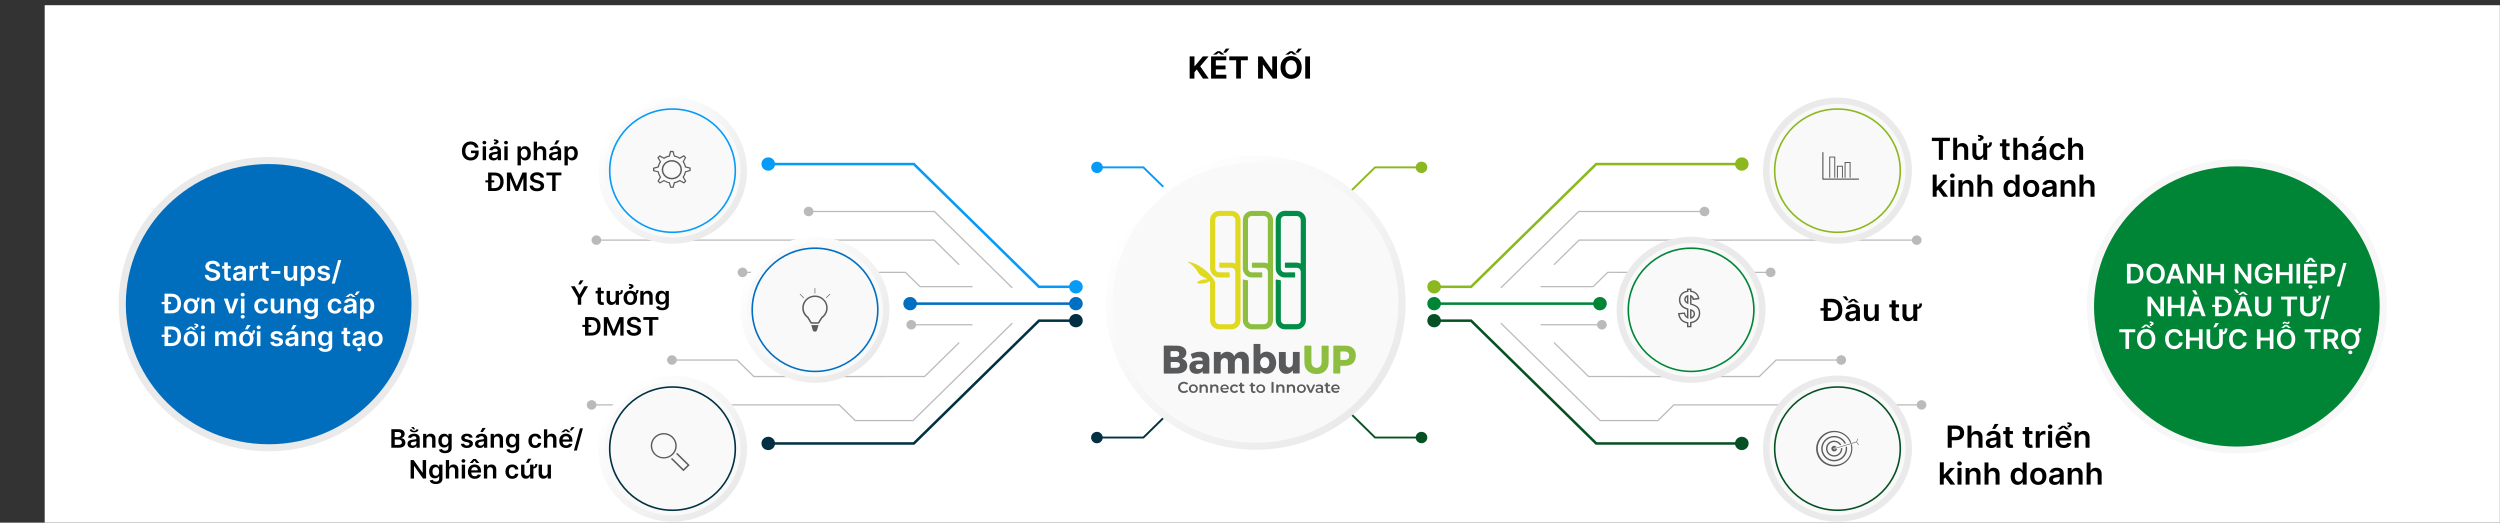 <?xml version="1.0" encoding="utf-8"?>
<!-- Generator: Adobe Illustrator 24.2.0, SVG Export Plug-In . SVG Version: 6.00 Build 0)  -->
<svg version="1.1" id="Layer_1" xmlns="http://www.w3.org/2000/svg" xmlns:xlink="http://www.w3.org/1999/xlink" x="0px" y="0px"
	 viewBox="0 0 7719 1613.7" style="enable-background:new 0 0 7719 1613.7;" xml:space="preserve">
<rect x="0" y="0" width="7719" height="1613.7" fill="#333333" stroke="none"/>
<style type="text/css">
	.st0{clip-path:url(#SVGID_2_);}
	.st1{clip-path:url(#SVGID_4_);}
	.st2{fill:#FFFFFF;}
	.st3{fill:#003042;}
	.st4{fill:#069BF7;}
	.st5{fill:#065124;}
	.st6{fill:#8BB81F;}
	.st7{fill:#BABABA;}
	.st8{fill:url(#SVGID_5_);}
	.st9{fill:#F9F9F9;}
	.st10{fill:#008536;}
	.st11{fill:#006EC2;}
	.st12{fill:url(#SVGID_6_);}
	.st13{fill:url(#SVGID_7_);}
	.st14{fill:url(#SVGID_8_);}
	.st15{fill:url(#SVGID_9_);}
	.st16{fill:url(#SVGID_10_);}
	.st17{fill:url(#SVGID_11_);}
	.st18{fill:#5B5B5B;}
	.st19{fill:url(#SVGID_12_);}
	.st20{fill:#006EBD;}
	.st21{fill:url(#SVGID_13_);}
	.st22{fill:none;}
	.st23{fill:#E0D920;}
	.st24{fill:#8EBE40;}
	.st25{fill:#018D47;}
	.st26{fill:#58595B;}
	.st27{fill:#595A5C;}
	.st28{fill:#5B5C5E;}
	.st29{fill:#5C5D5F;}
	.st30{fill:#5A5B5D;}
	.st31{fill:#FBFBFC;}
	.st32{fill:#FDFDFD;}
</style>
<g>
	<g>
		<defs>
			<rect id="SVGID_1_" x="-0.4" y="0" width="7719" height="1613.7"/>
		</defs>
		<clipPath id="SVGID_2_">
			<use xlink:href="#SVGID_1_"  style="overflow:visible;"/>
		</clipPath>
		<g class="st0">
			<g>
				<defs>
					<rect id="SVGID_3_" y="-3" width="7719" height="2473.5"/>
				</defs>
				<clipPath id="SVGID_4_">
					<use xlink:href="#SVGID_3_"  style="overflow:visible;"/>
				</clipPath>
				<g class="st1">
					<path class="st2" d="M7857,16H138v1961.8h7719V16z"/>
					<path class="st3" d="M3629.8,1249.3l4.2,4.2l-102.4,100.4H3386v-5.9h143.1L3629.8,1249.3z"/>
					<path class="st3" d="M3386.9,1333.3c-3.6,0-7.1,1-10.1,3c-3,1.9-5.3,4.7-6.7,7.9c-1.4,3.2-1.7,6.8-1,10.2
						c0.7,3.4,2.4,6.6,5,9.1c2.5,2.5,5.7,4.2,9.2,4.9c3.5,0.7,7.1,0.3,10.4-1c3.3-1.4,6.1-3.6,8.1-6.5s3-6.4,3-9.9
						c0-4.7-1.9-9.2-5.3-12.5C3396.3,1335.2,3391.7,1333.3,3386.9,1333.3L3386.9,1333.3z"/>
					<path class="st4" d="M3629.9,618.4l4.2-4.2l-102.4-100.4h-145.6v5.9h143.1L3629.9,618.4z"/>
					<path class="st4" d="M3387.1,534.4c-3.6,0-7-1-10-3c-3-1.9-5.3-4.7-6.6-7.9c-1.4-3.2-1.7-6.8-1-10.2c0.7-3.4,2.4-6.6,4.9-9
						c2.5-2.5,5.7-4.2,9.2-4.8c3.5-0.7,7.1-0.3,10.4,1c3.3,1.3,6.1,3.6,8.1,6.5s3,6.3,3,9.8c0,4.7-1.9,9.2-5.3,12.5
						C3396.4,532.6,3391.8,534.4,3387.1,534.4z"/>
					<path class="st5" d="M4146.3,1249.3l-4.2,4.2l102.4,100.4H4390v-5.9h-143.1L4146.3,1249.3z"/>
					<path class="st5" d="M4389.1,1333.3c3.6,0,7,1,10,3c3,1.9,5.2,4.7,6.6,7.9c1.4,3.2,1.7,6.8,1,10.2c-0.7,3.4-2.4,6.6-4.9,9
						c-2.5,2.5-5.7,4.1-9.2,4.8c-3.5,0.7-7.1,0.3-10.4-1s-6.1-3.6-8.1-6.5s-3-6.3-3-9.8c0-2.3,0.5-4.6,1.4-6.8
						c0.9-2.1,2.2-4.1,3.9-5.7c1.7-1.6,3.7-2.9,5.9-3.8C4384.4,1333.8,4386.7,1333.3,4389.1,1333.3L4389.1,1333.3z"/>
					<path class="st6" d="M4146.1,618.4l-4.2-4.2l102.4-100.4h145.6v5.9h-143.1L4146.1,618.4z"/>
					<path class="st6" d="M4389,534.4c3.6,0,7.1-1,10-3c3-1.9,5.3-4.7,6.7-7.9c1.4-3.2,1.7-6.8,1-10.2c-0.7-3.4-2.4-6.6-4.9-9.1
						s-5.7-4.2-9.2-4.8c-3.5-0.7-7.1-0.3-10.4,1s-6.1,3.6-8.1,6.5s-3,6.3-3,9.9c0,4.7,1.9,9.2,5.3,12.5
						C4379.6,532.6,4384.2,534.4,4389,534.4z"/>
					<path class="st7" d="M4875.3,655H5248c0.5,3.7,2.4,7.1,5.4,9.4c3,2.4,6.7,3.5,10.5,3.3s7.4-1.9,10-4.6c2.6-2.7,4-6.3,4-10.1
						s-1.4-7.3-4-10.1c-2.6-2.7-6.2-4.4-10-4.6c-3.8-0.2-7.5,0.9-10.5,3.3c-2.9,2.4-4.9,5.7-5.4,9.4h-374.4l-241.1,236.5l2.8,2.8
						L4875.3,655z"/>
					<path class="st7" d="M5452.1,842.9c0.5,3.7,2.4,7.1,5.4,9.4c3,2.4,6.7,3.5,10.5,3.3s7.4-1.9,10-4.6c2.6-2.7,4-6.3,4-10.1
						s-1.4-7.3-4-10.1c-2.6-2.7-6.2-4.4-10-4.6c-3.8-0.2-7.5,0.9-10.5,3.3c-2.9,2.4-4.9,5.7-5.4,9.4h-488.9l-45,44.1H4757v3.9h162.8
						l45-44.1L5452.1,842.9L5452.1,842.9z"/>
					<path class="st7" d="M4874.7,739.4l-78.1,76.6l2.8,2.8l76.9-75.4h1026.9c0.5,3.7,2.4,7.1,5.4,9.4c2.9,2.4,6.7,3.5,10.5,3.3
						s7.4-1.9,9.9-4.6c2.6-2.7,4.1-6.3,4.1-10.1c0-3.7-1.5-7.3-4.1-10.1c-2.6-2.7-6.2-4.4-9.9-4.6c-3.8-0.2-7.6,0.9-10.5,3.3
						c-2.9,2.4-4.9,5.7-5.4,9.4L4874.7,739.4L4874.7,739.4z"/>
					<path class="st7" d="M5933,1235.5c-3.6,0-7.1,1.3-9.9,3.6c-2.7,2.3-4.5,5.6-5,9.1h-750.7l-49.2,48.3h-176.8l-305.9-300.1
						l-2.8,2.8l307.1,301.2H5120l49.2-48.3h749c0.4,2.8,1.6,5.4,3.4,7.6c1.9,2.1,4.3,3.7,7.1,4.5c2.8,0.8,5.7,0.8,8.5,0.1
						c2.8-0.8,5.2-2.3,7.1-4.5c1.9-2.1,3.1-4.7,3.5-7.5s0-5.7-1.2-8.2c-1.2-2.6-3.1-4.8-5.5-6.3
						C5938.7,1236.3,5935.9,1235.5,5933,1235.5L5933,1235.5z"/>
					<path class="st7" d="M4757,1004.7h174.1c0.5,3.7,2.4,7.1,5.4,9.4c3,2.4,6.7,3.5,10.5,3.3c3.8-0.3,7.4-1.9,10-4.6
						c2.6-2.7,4-6.3,4-10.1c0-3.7-1.4-7.3-4-10.1c-2.6-2.7-6.2-4.4-10-4.6c-3.8-0.2-7.5,0.9-10.5,3.3c-2.9,2.4-4.9,5.7-5.4,9.4H4757
						V1004.7z"/>
					<path class="st7" d="M5432.8,1164.6l52-51H5670c0.5,3.7,2.4,7.1,5.4,9.4c3,2.4,6.7,3.5,10.5,3.3c3.8-0.3,7.4-1.9,10-4.6
						s4-6.3,4-10.1s-1.4-7.3-4-10.1c-2.6-2.7-6.2-4.4-10-4.6s-7.5,0.9-10.5,3.3c-2.9,2.4-4.9,5.7-5.4,9.4h-186.9l-52,51h-525.3
						l-106.4-104.4l-2.8,2.8l107.6,105.5L5432.8,1164.6L5432.8,1164.6z"/>
					<path class="st7" d="M2884.3,655h-372.7c-0.5,3.7-2.4,7.1-5.4,9.4c-2.9,2.4-6.7,3.5-10.5,3.3s-7.3-1.9-9.9-4.6
						c-2.6-2.7-4.1-6.3-4.1-10.1s1.5-7.3,4.1-10.1c2.6-2.7,6.2-4.4,9.9-4.6c3.8-0.2,7.6,0.9,10.5,3.3c2.9,2.4,4.9,5.7,5.4,9.4H2886
						l241,236.6l-2.8,2.8L2884.3,655z"/>
					<path class="st7" d="M2307.5,842.9c-0.5,3.7-2.4,7.1-5.4,9.4c-2.9,2.4-6.7,3.5-10.5,3.3s-7.3-1.9-9.9-4.6
						c-2.6-2.7-4.1-6.3-4.1-10.1s1.5-7.3,4.1-10.1c2.6-2.7,6.2-4.4,9.9-4.6c3.8-0.2,7.6,0.9,10.5,3.3c2.9,2.4,4.9,5.7,5.4,9.4h488.9
						l45,44.1h161.2v3.9h-162.8l-45-44.1L2307.5,842.9L2307.5,842.9z"/>
					<path class="st7" d="M2884.9,739.4L2963,816l-2.8,2.8l-76.9-75.4h-1027c-0.5,3.7-2.4,7.1-5.4,9.4c-2.9,2.4-6.7,3.5-10.5,3.3
						s-7.3-1.9-9.9-4.6c-2.6-2.7-4.1-6.3-4.1-10.1c0-3.7,1.5-7.3,4.1-10.1c2.6-2.7,6.2-4.4,9.9-4.6c3.8-0.2,7.6,0.9,10.5,3.3
						c2.9,2.4,4.9,5.7,5.4,9.4L2884.9,739.4L2884.9,739.4z"/>
					<path class="st7" d="M1826.6,1235.5c3.6,0,7.2,1.3,9.9,3.6s4.5,5.6,5,9.1h750.6l49.2,48.3h176.9l305.9-300.1l2.8,2.8
						l-307.1,301.3h-180.1l-49.2-48.3h-749c-0.4,2.8-1.6,5.4-3.4,7.6c-1.9,2.1-4.3,3.7-7.1,4.5c-2.8,0.8-5.7,0.8-8.5,0.1
						c-2.8-0.8-5.2-2.3-7.2-4.5c-1.9-2.1-3.1-4.7-3.5-7.5s0-5.6,1.2-8.2s3.1-4.8,5.5-6.3C1820.9,1236.3,1823.7,1235.5,1826.6,1235.5
						L1826.6,1235.5z"/>
					<path class="st7" d="M3002.6,1004.7h-174.1c-0.5,3.7-2.4,7.1-5.4,9.4c-2.9,2.4-6.7,3.5-10.5,3.3c-3.8-0.3-7.3-1.9-9.9-4.6
						c-2.6-2.7-4.1-6.3-4.1-10.1c0-3.7,1.5-7.3,4.1-10.1c2.6-2.7,6.2-4.4,9.9-4.6c3.8-0.2,7.6,0.9,10.5,3.3c2.9,2.4,4.9,5.7,5.4,9.4
						h174.1V1004.7z"/>
					<path class="st7" d="M2326.8,1164.6l-52-51h-185.2c-0.5,3.7-2.4,7.1-5.4,9.4c-2.9,2.4-6.7,3.5-10.5,3.3
						c-3.8-0.3-7.3-1.9-9.9-4.6c-2.6-2.7-4.1-6.3-4.1-10.1s1.5-7.3,4.1-10.1c2.6-2.7,6.2-4.4,9.9-4.6c3.8-0.2,7.6,0.9,10.5,3.3
						s4.9,5.7,5.4,9.4h186.9l52,51h525.4l106.4-104.4l2.8,2.8l-107.6,105.5L2326.8,1164.6L2326.8,1164.6z"/>
					
						<linearGradient id="SVGID_5_" gradientUnits="userSpaceOnUse" x1="4201.338" y1="-371.058" x2="3552.462" y2="-1019.942" gradientTransform="matrix(1 0 0 1 0 1630)">
						<stop  offset="0" style="stop-color:#EBEAEA"/>
						<stop  offset="1" style="stop-color:#FFFFFF"/>
					</linearGradient>
					<path class="st8" d="M3876.9,1388.9c255.8,0,463.2-203.4,463.2-454.4s-207.4-454.4-463.2-454.4s-463.2,203.4-463.2,454.4
						S3621.1,1388.9,3876.9,1388.9z"/>
					<path class="st9" d="M3876.9,1367.1c243.6,0,441-193.7,441-432.6s-197.5-432.6-441-432.6c-243.6,0-441,193.7-441,432.6
						S3633.3,1367.1,3876.9,1367.1z"/>
					<path class="st6" d="M4543.7,889.5H4427v-7.8h113.3l386.5-379.1H5379v7.8h-448.8L4543.7,889.5z"/>
					<path class="st6" d="M4428,906.2c-4.2,0-8.2-1.2-11.7-3.5s-6.2-5.5-7.8-9.3c-1.6-3.8-2-7.9-1.2-11.9s2.8-7.7,5.8-10.6
						c2.9-2.9,6.7-4.8,10.8-5.6c4.1-0.8,8.3-0.4,12.2,1.2c3.9,1.6,7.1,4.2,9.4,7.6c2.3,3.4,3.5,7.4,3.5,11.5
						c0,5.5-2.2,10.7-6.2,14.6C4439,904,4433.6,906.2,4428,906.2L4428,906.2z"/>
					<path class="st6" d="M5378,527.1c4.2,0,8.2-1.2,11.7-3.5s6.2-5.5,7.8-9.3c1.6-3.8,2-7.9,1.2-11.9s-2.8-7.7-5.8-10.6
						s-6.7-4.8-10.8-5.6c-4.1-0.8-8.3-0.4-12.2,1.2c-3.9,1.6-7.1,4.2-9.4,7.6s-3.5,7.4-3.5,11.5c0,5.5,2.2,10.7,6.2,14.6
						C5367.1,524.9,5372.4,527.1,5378,527.1L5378,527.1z"/>
					<path class="st10" d="M4941,933.6h-514v7.8h514V933.6z"/>
					<path class="st10" d="M4428,958.2c-4.2,0-8.2-1.2-11.7-3.5s-6.2-5.5-7.8-9.3c-1.6-3.8-2-7.9-1.2-11.9s2.8-7.7,5.8-10.6
						c2.9-2.9,6.7-4.8,10.8-5.6c4.1-0.8,8.3-0.4,12.2,1.2c3.9,1.6,7.1,4.2,9.4,7.6c2.3,3.4,3.5,7.4,3.5,11.5
						c0,5.5-2.2,10.7-6.2,14.6C4439,956,4433.6,958.2,4428,958.2L4428,958.2z"/>
					<path class="st10" d="M4940,958.2c4.2,0,8.2-1.2,11.7-3.5s6.2-5.5,7.8-9.3c1.6-3.8,2-7.9,1.2-11.9s-2.8-7.7-5.8-10.6
						c-3-2.9-6.7-4.8-10.8-5.6c-4.1-0.8-8.3-0.4-12.2,1.2c-3.9,1.6-7.1,4.2-9.4,7.6c-2.3,3.4-3.5,7.4-3.5,11.5
						c0,5.5,2.2,10.7,6.2,14.6C4929.1,956,4934.4,958.2,4940,958.2L4940,958.2z"/>
					<path class="st5" d="M5379,1373.1h-452.2l-1.2-1.1l-385.3-378H4427v-7.8h116.7l1.2,1.1l385.3,378H5379V1373.1z"/>
					<path class="st5" d="M4428,1010.7c-4.2,0-8.2-1.2-11.7-3.5s-6.2-5.5-7.8-9.3c-1.6-3.8-2-7.9-1.2-11.9s2.8-7.7,5.8-10.6
						c2.9-2.9,6.7-4.8,10.8-5.6c4.1-0.8,8.3-0.4,12.2,1.2c3.9,1.6,7.1,4.2,9.4,7.6c2.3,3.4,3.5,7.4,3.5,11.5
						c0,5.5-2.2,10.7-6.2,14.6C4439,1008.5,4433.6,1010.7,4428,1010.7L4428,1010.7z"/>
					<path class="st5" d="M5378,1389.8c4.2,0,8.2-1.2,11.7-3.5s6.2-5.5,7.8-9.3c1.6-3.8,2-7.9,1.2-11.9s-2.8-7.7-5.8-10.6
						s-6.7-4.8-10.8-5.6c-4.1-0.8-8.3-0.4-12.2,1.2c-3.9,1.6-7.1,4.2-9.4,7.6s-3.5,7.4-3.5,11.5c0,5.5,2.2,10.7,6.2,14.6
						C5367.1,1387.6,5372.4,1389.8,5378,1389.8L5378,1389.8z"/>
					<path class="st4" d="M3323,889.5h-116.7l-1.2-1.1l-385.3-378H2371v-7.8h452.2l1.2,1.1l385.3,378H3323V889.5z"/>
					<path class="st4" d="M3322,864.9c4.2,0,8.2,1.2,11.7,3.5s6.2,5.5,7.8,9.3s2,7.9,1.2,11.9s-2.8,7.7-5.8,10.6
						c-3,2.9-6.7,4.8-10.8,5.6s-8.3,0.4-12.2-1.2c-3.8-1.6-7.1-4.2-9.4-7.6c-2.3-3.4-3.5-7.4-3.5-11.5c0-5.5,2.2-10.7,6.2-14.6
						C3311.1,867.1,3316.4,864.9,3322,864.9L3322,864.9z"/>
					<path class="st4" d="M2372.1,485.8c-4.2,0-8.2,1.2-11.7,3.5s-6.2,5.5-7.8,9.3s-2,7.9-1.2,11.9c0.8,4,2.8,7.7,5.8,10.6
						s6.7,4.8,10.8,5.6s8.3,0.4,12.2-1.2c3.9-1.6,7.1-4.2,9.4-7.6c2.3-3.4,3.5-7.4,3.5-11.5c0-5.5-2.2-10.7-6.2-14.6
						C2383,488,2377.6,485.8,2372.1,485.8L2372.1,485.8z"/>
					<path class="st11" d="M3323,933.6h-514v7.8h514V933.6z"/>
					<path class="st11" d="M3322,916.9c4.2,0,8.2,1.2,11.7,3.5s6.2,5.5,7.8,9.3s2,7.9,1.2,11.9s-2.8,7.7-5.8,10.6
						c-3,2.9-6.7,4.8-10.8,5.6s-8.3,0.4-12.2-1.2c-3.8-1.6-7.1-4.2-9.4-7.6c-2.3-3.4-3.5-7.4-3.5-11.5c0-5.5,2.2-10.7,6.2-14.6
						C3311.1,919.1,3316.4,916.9,3322,916.9L3322,916.9z"/>
					<path class="st11" d="M2810.1,916.9c-4.2,0-8.2,1.2-11.7,3.5s-6.2,5.5-7.8,9.3s-2,7.9-1.2,11.9s2.8,7.7,5.8,10.6
						s6.7,4.8,10.8,5.6s8.3,0.4,12.2-1.2c3.9-1.6,7.1-4.2,9.4-7.6c2.3-3.4,3.5-7.4,3.5-11.5c0-5.5-2.2-10.7-6.2-14.6
						C2821,919.1,2815.6,916.9,2810.1,916.9L2810.1,916.9z"/>
					<path class="st3" d="M2823.2,1373.1H2371v-7.8h448.8l386.5-379.1H3323v7.8h-113.3L2823.2,1373.1z"/>
					<path class="st3" d="M3322,969.4c4.2,0,8.2,1.2,11.7,3.5s6.2,5.5,7.8,9.3s2,7.9,1.2,11.9s-2.8,7.7-5.8,10.6
						c-3,2.9-6.7,4.8-10.8,5.6s-8.3,0.4-12.2-1.2c-3.8-1.6-7.1-4.2-9.4-7.6c-2.3-3.4-3.5-7.4-3.5-11.5c0-5.5,2.2-10.7,6.2-14.6
						C3311.1,971.6,3316.4,969.4,3322,969.4L3322,969.4z"/>
					<path class="st3" d="M2372.1,1348.5c-4.2,0-8.2,1.2-11.7,3.5s-6.2,5.5-7.8,9.3s-2,7.9-1.2,11.9s2.8,7.7,5.8,10.6
						c2.9,2.9,6.7,4.8,10.8,5.6c4.1,0.8,8.3,0.4,12.2-1.2s7.1-4.2,9.4-7.6c2.3-3.4,3.5-7.4,3.5-11.5c0-5.5-2.2-10.7-6.2-14.6
						C2383,1350.7,2377.6,1348.5,2372.1,1348.5L2372.1,1348.5z"/>
					
						<linearGradient id="SVGID_6_" gradientUnits="userSpaceOnUse" x1="-671884.25" y1="-678656.375" x2="-820656.062" y2="-827427.25" gradientTransform="matrix(1 0 0 1 0 1630)">
						<stop  offset="0" style="stop-color:#EBEAEA"/>
						<stop  offset="1" style="stop-color:#FFFFFF"/>
					</linearGradient>
					<path class="st12" d="M5836,686.4c89.8-88.1,89.8-230.9,0-319s-235.4-88.1-325.2,0c-89.8,88.1-89.8,230.9,0,319
						C5600.6,774.5,5746.2,774.5,5836,686.4z"/>
					<path class="st9" d="M5673.4,733c116.1,0,210.1-92.3,210.1-206.1s-94.1-206.1-210.1-206.1s-210.1,92.3-210.1,206.1
						S5557.3,733,5673.4,733z"/>
					
						<linearGradient id="SVGID_7_" gradientUnits="userSpaceOnUse" x1="-675089.375" y1="-680979.938" x2="-823861.25" y2="-829750.812" gradientTransform="matrix(1 0 0 1 0 1630)">
						<stop  offset="0" style="stop-color:#EBEAEA"/>
						<stop  offset="1" style="stop-color:#FFFFFF"/>
					</linearGradient>
					<path class="st13" d="M5384,1116c89.8-88.1,89.8-230.9,0-319s-235.4-88.1-325.2,0c-89.8,88.1-89.8,230.9,0,319
						C5148.6,1204.1,5294.2,1204.1,5384,1116z"/>
					<path class="st9" d="M5221.4,1162.7c116.1,0,210.1-92.3,210.1-206.1s-94.1-206.1-210.1-206.1s-210.1,92.3-210.1,206.1
						C5011.2,1070.4,5105.3,1162.7,5221.4,1162.7z"/>
					
						<linearGradient id="SVGID_8_" gradientUnits="userSpaceOnUse" x1="-471762.875" y1="-477674.719" x2="-620534.75" y2="-626444.625" gradientTransform="matrix(1 0 0 1 0 1630)">
						<stop  offset="0" style="stop-color:#EBEAEA"/>
						<stop  offset="1" style="stop-color:#FFFFFF"/>
					</linearGradient>
					<path class="st14" d="M5836,1544.7c89.8-88.1,89.8-230.9,0-319s-235.4-88.1-325.2,0c-89.8,88.1-89.8,230.9,0,319
						C5600.6,1632.8,5746.2,1632.8,5836,1544.7z"/>
					<path class="st9" d="M5673.4,1591.3c116.1,0,210.1-92.3,210.1-206.1c0-113.8-94.1-206.1-210.1-206.1s-210.1,92.3-210.1,206.1
						C5463.2,1499,5557.3,1591.3,5673.4,1591.3z"/>
					
						<linearGradient id="SVGID_9_" gradientUnits="userSpaceOnUse" x1="2237.453" y1="-942.038" x2="1915.347" y2="-1264.161" gradientTransform="matrix(1 0 0 1 0 1630)">
						<stop  offset="0" style="stop-color:#EBEAEA"/>
						<stop  offset="1" style="stop-color:#FFFFFF"/>
					</linearGradient>
					<path class="st15" d="M2239,686.4c89.8-88.1,89.8-230.9,0-319s-235.4-88.1-325.2,0c-89.8,88.1-89.8,230.9,0,319
						C2003.6,774.5,2149.2,774.5,2239,686.4z"/>
					<path class="st9" d="M2076.4,733c116.1,0,210.1-92.3,210.1-206.1s-94.1-206.1-210.1-206.1c-116.1,0-210.2,92.3-210.2,206.1
						S1960.3,733,2076.4,733z"/>
					
						<linearGradient id="SVGID_10_" gradientUnits="userSpaceOnUse" x1="2677.458" y1="-512.443" x2="2355.342" y2="-834.557" gradientTransform="matrix(1 0 0 1 0 1630)">
						<stop  offset="0" style="stop-color:#EBEAEA"/>
						<stop  offset="1" style="stop-color:#FFFFFF"/>
					</linearGradient>
					<path class="st16" d="M2679,1116c89.8-88.1,89.8-230.9,0-319s-235.4-88.1-325.2,0s-89.8,230.9,0,319S2589.2,1204.1,2679,1116z"
						/>
					<path class="st9" d="M2516.4,1162.7c116.1,0,210.1-92.3,210.1-206.1s-94.1-206.1-210.1-206.1c-116.1,0-210.2,92.3-210.2,206.1
						S2400.3,1162.7,2516.4,1162.7z"/>
					
						<linearGradient id="SVGID_11_" gradientUnits="userSpaceOnUse" x1="2237.453" y1="-83.738" x2="1915.347" y2="-405.862" gradientTransform="matrix(1 0 0 1 0 1630)">
						<stop  offset="0" style="stop-color:#EBEAEA"/>
						<stop  offset="1" style="stop-color:#FFFFFF"/>
					</linearGradient>
					<path class="st17" d="M2239,1544.7c89.8-88.1,89.8-230.9,0-319s-235.4-88.1-325.2,0c-89.8,88.1-89.8,230.9,0,319
						C2003.6,1632.8,2149.2,1632.8,2239,1544.7z"/>
					<path class="st9" d="M2076.4,1591.3c116.1,0,210.1-92.3,210.1-206.1c0-113.8-94.1-206.1-210.1-206.1
						c-116.1,0-210.2,92.3-210.2,206.1S1960.3,1591.3,2076.4,1591.3z"/>
					<path class="st18" d="M2021,1404.2c-5.6-5.5-9.4-12.5-11-20.1s-0.8-15.5,2.3-22.7c3-7.2,8.2-13.3,14.8-17.7
						c6.6-4.3,14.4-6.6,22.3-6.6c7.9,0,15.7,2.3,22.3,6.6c6.6,4.3,11.7,10.5,14.8,17.7c3,7.2,3.8,15.1,2.3,22.7s-5.4,14.6-11,20.1
						c-7.5,7.4-17.7,11.5-28.4,11.5C2038.7,1415.7,2028.5,1411.6,2021,1404.2z M2024,1401.3c5,4.9,11.4,8.3,18.3,9.6
						c6.9,1.4,14.1,0.7,20.7-2c6.5-2.7,12.1-7.2,16.1-12.9c3.9-5.8,6-12.6,6-19.5s-2.1-13.7-6-19.5s-9.5-10.3-16.1-12.9
						c-6.6-2.7-13.8-3.4-20.7-2c-6.9,1.4-13.3,4.7-18.3,9.6c-6.7,6.6-10.4,15.5-10.4,24.8C2013.6,1385.7,2017.4,1394.6,2024,1401.3
						L2024,1401.3z"/>
					<path class="st18" d="M2090.5,1397.8c-0.7,1.5-1.5,2.9-2.4,4.3l34.6,34l-12.5,12.3l-34.6-34c-1.4,0.9-2.9,1.6-4.4,2.3l39,38.3
						l19.2-18.9L2090.5,1397.8z"/>
					<path class="st18" d="M2080,579.9h-10.6l-4.2-14.2l-1.1-0.3c-4.6-1.1-9-2.8-13-5.3l-1-0.6l-12.8,7.5l-7.5-7.3l7.2-13l-0.6-1
						c-2.5-3.9-4.3-8.2-5.4-12.7l-0.3-1.1l-14.5-3.6V518l14.5-4.1l0.3-1.1c1.1-4.5,2.9-8.8,5.4-12.7l0.6-1l-7.7-12.6l7.5-7.3
						l13.2,7.1l1-0.6c4-2.4,8.4-4.2,13-5.3l1.1-0.3l3.6-14.2h10.6l4.2,14.2l1.1,0.3c4.6,1.1,9,2.8,13,5.3l1,0.6l12.8-7.5l7.5,7.3
						l-7.2,13l0.6,0.9c2.5,3.9,4.3,8.2,5.4,12.7l0.3,1.1l14.5,3.6v10.4L2118,532l-0.3,1.1c-1.1,4.5-2.9,8.8-5.4,12.8l-0.6,1
						l7.7,12.6l-7.5,7.3l-13.2-7.1l-1,0.6c-4,2.4-8.4,4.2-12.9,5.3l-1.1,0.3L2080,579.9z M2072.2,576.2h4.8l3.5-13.6l3.4-0.8
						c4.2-1,8.2-2.6,11.8-4.8l2.8-1.7l12.7,6.8l3.4-3.4l-7.3-12l1.8-2.9c2.3-3.6,3.9-7.5,4.9-11.6l0.8-3.1l13.9-3.9v-4.8l-13.9-3.4
						l-0.8-3.3c-1-4.1-2.6-8-4.9-11.6l-1.7-2.7l7-12.4l-3.4-3.4l-12.3,7.2l-2.9-1.8c-3.7-2.2-7.7-3.8-11.9-4.8l-3.2-0.7l-4-13.6
						h-4.9l-3.5,13.6l-3.4,0.8c-4.2,1-8.2,2.6-11.8,4.8l-2.8,1.7l-12.7-6.8l-3.4,3.4l7.3,12l-1.8,2.9c-2.3,3.6-3.9,7.5-4.9,11.6
						l-0.8,3.1l-13.9,3.9v4.8l13.9,3.4l0.8,3.3c1,4.1,2.6,8,4.9,11.6l1.7,2.8l-7,12.4l3.4,3.4l12.2-7.2l2.9,1.8
						c3.7,2.2,7.7,3.8,11.9,4.8l3.2,0.7L2072.2,576.2z"/>
					<path class="st18" d="M2074.4,553.8c-17.3,0-31.3-13.3-31.3-29.8c0-16.4,14-29.8,31.3-29.8s31.3,13.3,31.3,29.8
						C2105.7,540.4,2091.6,553.8,2074.4,553.8z M2074.4,498.8c-14.7,0-26.7,11.3-26.7,25.2s12,25.2,26.7,25.2s26.6-11.3,26.6-25.1
						C2101,510.2,2089.1,498.9,2074.4,498.8L2074.4,498.8z"/>
					<path class="st18" d="M2526.4,999.6h-21.2c-0.6,0-1.2-0.2-1.7-0.4c-0.5-0.3-0.9-0.7-1.2-1.2l-10-16.5
						c-6.6-4.9-11.4-11.7-13.8-19.5c-2.4-7.8-2.2-16.1,0.5-23.7c2.7-7.7,7.8-14.3,14.6-19s14.9-7.1,23.1-7
						c8.3,0.1,16.3,2.7,22.9,7.6c6.6,4.8,11.6,11.6,14.1,19.3s2.5,16-0.1,23.7s-7.6,14.4-14.2,19.2l-10.1,16
						c-0.3,0.5-0.7,0.9-1.2,1.2C2527.5,999.4,2527,999.6,2526.4,999.6L2526.4,999.6z M2506,994.9h19.7l10.2-16.2l0.4-0.3
						c6-4.1,10.4-10,12.8-16.8c2.4-6.8,2.4-14.1,0.3-21c-2.2-6.8-6.5-12.8-12.4-17.1s-13-6.6-20.3-6.7c-7.3-0.1-14.5,2.1-20.4,6.2
						c-6,4.1-10.4,10-12.8,16.8c-2.3,6.8-2.4,14.1-0.3,21c2.2,6.8,6.5,12.8,12.4,17.1l0.4,0.3L2506,994.9z"/>
					<path class="st18" d="M2505,1003.6l3.7,13.6h0.2c0,1.8,0.7,3.6,2.1,4.9c1.3,1.3,3.1,2,5,2s3.6-0.7,5-2c1.3-1.3,2.1-3.1,2.1-4.9
						h0.2l4.1-13.6H2505z"/>
					<path class="st18" d="M2516.2,906.5c-0.3,0-0.5-0.1-0.7-0.3s-0.3-0.4-0.3-0.7V890c0-0.3,0.1-0.5,0.3-0.7s0.5-0.3,0.7-0.3
						s0.5,0.1,0.7,0.3s0.3,0.4,0.3,0.7v15.4c0,0.1,0,0.3-0.1,0.4c-0.1,0.1-0.1,0.2-0.2,0.3c-0.1,0.1-0.2,0.2-0.3,0.2
						C2516.5,906.5,2516.3,906.5,2516.2,906.5z"/>
					<path class="st18" d="M2551.3,920.3c-0.1,0-0.3,0-0.4-0.1c-0.1-0.1-0.2-0.1-0.3-0.2c-0.1-0.1-0.2-0.2-0.2-0.3
						c-0.1-0.1-0.1-0.3-0.1-0.4c0-0.1,0-0.3,0.1-0.4c0-0.1,0.1-0.2,0.2-0.3l11.1-10.9c0.2-0.2,0.5-0.3,0.7-0.3s0.5,0.1,0.7,0.3
						s0.3,0.4,0.3,0.7s-0.1,0.5-0.3,0.7L2552,920c-0.1,0.1-0.2,0.2-0.3,0.2C2551.6,920.2,2551.4,920.2,2551.3,920.3z"/>
					<path class="st18" d="M2481.4,920.6c-0.1,0-0.3,0-0.4-0.1c-0.1-0.1-0.2-0.1-0.3-0.2l-11.1-10.9c-0.2-0.2-0.3-0.4-0.3-0.7
						s0.1-0.5,0.3-0.7s0.5-0.3,0.7-0.3s0.5,0.1,0.7,0.3l11.1,10.9c0.2,0.1,0.3,0.3,0.3,0.5c0.1,0.2,0,0.4-0.1,0.6
						c-0.1,0.2-0.2,0.4-0.4,0.5C2481.9,920.6,2481.6,920.6,2481.4,920.6L2481.4,920.6z"/>
					<path class="st18" d="M5666.5,549h-3.1v-62.5H5651V549h-3.1v-65.5h18.6V549z"/>
					<path class="st18" d="M5690.3,549h-3.1v-34.1h-12.5V549h-3.1v-37.2h18.6V549H5690.3z"/>
					<path class="st18" d="M5714,549h-3.1v-45.8h-12.5V549h-3.1v-48.8h18.6V549H5714z"/>
					<path class="st18" d="M5738.4,554.9h-110.1c-0.5,0-1-0.2-1.3-0.5s-0.5-0.8-0.5-1.3v-81.8c0-0.5,0.2-0.9,0.5-1.3
						c0.4-0.3,0.8-0.5,1.3-0.5c0.2,0,0.5,0,0.7,0.1s0.4,0.2,0.6,0.4c0.2,0.2,0.3,0.4,0.4,0.6s0.1,0.5,0.1,0.7v78.2
						c0,0.5,0.2,0.9,0.5,1.3s0.8,0.5,1.3,0.5h106.4c0.2,0,0.5,0,0.7,0.1s0.4,0.2,0.6,0.4s0.3,0.4,0.4,0.6c0.1,0.2,0.1,0.5,0.1,0.7
						l0,0c0,0.2,0,0.5-0.1,0.7s-0.2,0.4-0.4,0.6c-0.2,0.2-0.4,0.3-0.6,0.4C5738.9,554.9,5738.7,554.9,5738.4,554.9z"/>
					<path class="st18" d="M5663.2,1440c-10.2,0-20.3-2.8-29-8s-15.9-12.7-20.6-21.6s-6.8-18.9-6.1-29c0.7-10,4.2-19.7,10.1-27.9
						c5.9-8.2,14-14.7,23.4-18.7s19.7-5.4,29.9-4.1c10.1,1.4,19.7,5.4,27.7,11.8c8,6.3,14,14.7,17.4,24.1l-3.3,1.2
						c-4.6-12.4-13.9-22.6-26-28.4s-26-6.7-38.8-2.5s-23.4,13.1-29.6,24.8c-6.2,11.7-7.4,25.4-3.4,38s12.8,23.2,24.6,29.6
						c11.8,6.3,25.7,7.8,38.7,4.3c13-3.6,24-12,30.7-23.5c6.7-11.4,8.6-25,5.3-37.8l3.4-0.9c2.1,8.1,2.3,16.6,0.6,24.7
						c-1.7,8.2-5.4,15.9-10.6,22.5s-11.9,11.9-19.6,15.6C5680.1,1438.1,5671.8,1440,5663.2,1440L5663.2,1440z"/>
					<path class="st18" d="M5688.3,1383l-4.3,1.3c0,0.3,0,0.6,0,0.9c0,4.9-1.8,9.7-5.1,13.4c-3.3,3.7-7.9,6.1-12.9,6.8
						c-5,0.7-10.1-0.5-14.3-3.2c-4.2-2.7-7.3-6.8-8.6-11.6c-1.4-4.8-0.9-9.8,1.3-14.3c2.2-4.5,5.9-8,10.5-9.9
						c4.6-2,9.8-2.2,14.6-0.7c4.8,1.5,8.9,4.7,11.5,8.9l4.2-1.3c-2.9-5.3-7.7-9.3-13.5-11.3c-5.8-2.1-12.1-2-17.8,0.2
						c-5.7,2.2-10.4,6.4-13.2,11.7c-2.8,5.3-3.5,11.5-2,17.3s5.2,10.9,10.2,14.3c5.1,3.4,11.2,4.8,17.3,4.1s11.7-3.7,15.7-8.2
						c4.1-4.5,6.3-10.3,6.3-16.3C5688.4,1384.5,5688.4,1383.8,5688.3,1383z M5702.7,1378.7l-4.2,1.3c0.3,1.7,0.4,3.5,0.4,5.2
						c0,8.6-3.2,16.9-9.1,23.3s-13.9,10.5-22.6,11.4c-8.7,1-17.5-1.3-24.6-6.3s-12.1-12.4-14.1-20.8c-1.9-8.4-0.6-17.2,3.7-24.7
						c4.3-7.5,11.2-13.2,19.5-16s17.3-2.5,25.4,0.9s14.6,9.5,18.4,17.3l4.2-1.3c-4.1-8.8-11.3-15.9-20.4-19.7
						c-9-3.9-19.2-4.4-28.6-1.3c-9.4,3-17.3,9.4-22.2,17.8c-4.9,8.4-6.5,18.3-4.4,27.8s7.7,17.8,15.7,23.5s17.9,8.2,27.7,7.2
						c9.8-1,18.9-5.6,25.5-12.8c6.6-7.2,10.2-16.6,10.2-26.2C5703.2,1383,5703,1380.8,5702.7,1378.7L5702.7,1378.7z"/>
					<path class="st18" d="M5672.1,1385.2c0,2.1-0.8,4.1-2.2,5.6c-1.4,1.6-3.3,2.6-5.4,2.9s-4.2-0.2-6-1.3c-1.8-1.1-3.1-2.8-3.7-4.8
						s-0.4-4.1,0.4-6c0.9-1.9,2.4-3.4,4.4-4.3c1.9-0.9,4.1-1,6.1-0.4s3.8,1.9,4.9,3.6l-9.9,3l1.5,4.7L5672.1,1385.2z"/>
					<path class="st18" d="M5739.4,1373.8l-6.1-9.5l3.8-9.4l-1.5-0.6l-3.8,9.4l-68.9,20.8l0.5,1.6l68.7-20.7l6,9.3L5739.4,1373.8z"
						/>
					<path class="st18" d="M5222.6,1010.4h-13.9v-12c-6.7-1-12.9-4-17.8-8.6c-5-4.9-8.3-12-9.7-20.8l-0.3-2.2l21.4-2.2l0.4,2
						c0.5,2.9,1.8,5.6,3.5,8c0.7,1,1.6,1.9,2.5,2.7v-21.4c-8.2-2.5-14.4-6.3-18.4-11.2c-4.4-5.4-6.7-12.2-6.5-19.1
						c-0.2-7.1,2.5-14,7.4-19.2c4.6-4.8,10.8-7.9,17.5-8.7V891h13.9v6.7c6.5,1.1,11.9,3.5,15.9,7.3c4.4,4.1,7.3,9.7,8.5,16.6
						l0.4,2.2l-20.9,2.7l-0.4-2c-0.4-2.6-1.6-4.9-3.5-6.8v19.6c10.1,2.9,17,6.5,20.9,11.1c4.1,4.8,6.2,11,6.2,18.5
						c0,8.3-2.6,15.4-7.7,21c-4.8,5.3-11.3,8.7-19.4,10.2V1010.4z M5213.1,1006.1h5.1v-11.8l1.9-0.3c8-1.1,14.2-4.2,18.6-9.1
						s6.6-10.9,6.6-18.2c0-6.4-1.8-11.7-5.2-15.7s-10.3-7.5-20.3-10.2l-1.6-0.4v-30.1l3.1,1.3c2.1,0.9,4,2.2,5.5,4
						c1.5,1.7,2.6,3.7,3.2,5.9l12.3-1.6c-1-4.6-3.4-8.7-6.8-12c-3.8-3.5-8.9-5.6-15.3-6.4l-1.9-0.2v-6.1h-5.1v6.2l-2,0.2
						c-7,0.7-12.5,3.2-16.7,7.6c-4.2,4.4-6.2,9.7-6.2,16.3c-0.2,5.9,1.8,11.7,5.5,16.4c3.7,4.5,9.7,7.9,17.8,10.2l1.6,0.4v32
						l-3.1-1.5c-2.9-1.4-5.4-3.5-7.2-6c-1.8-2.4-3.1-5-3.9-7.8l-12.9,1.4c1.4,6.9,4.1,12.3,8,16.2c4.3,4.3,10.1,6.9,17.1,7.7
						l1.9,0.2V1006.1z M5218.2,984.6V954l2.8,0.8c4.4,1.2,7.6,3.1,9.6,5.5c2.1,2.5,3.1,5.6,3.1,8.8c0.1,3.6-1.2,7.1-3.6,9.8
						c-2.4,2.8-5.7,4.6-9.3,5.2L5218.2,984.6z M5222.6,959.9v19.2c1.6-0.7,3-1.7,4.1-3c1.7-1.9,2.6-4.4,2.6-7
						c0.1-2.2-0.7-4.4-2.1-6.1C5226,961.6,5224.4,960.6,5222.6,959.9L5222.6,959.9z M5213.1,939l-3.1-1.3c-2.9-1.1-5.4-3-7.3-5.5
						c-1.6-2.2-2.5-4.9-2.5-7.6c0-2.9,1-5.8,2.7-8.1c1.8-2.4,4.3-4.2,7.2-5.1l2.9-1L5213.1,939L5213.1,939z M5208.7,917
						c-0.8,0.6-1.6,1.3-2.2,2.2c-1.2,1.6-1.9,3.5-1.9,5.6c0,1.8,0.6,3.6,1.7,5.1c0.6,0.9,1.4,1.7,2.4,2.3V917z"/>
					<path class="st4" d="M2076.4,719.6c-108.3,0-196.4-86.4-196.4-192.7s88.1-192.7,196.4-192.7s196.4,86.4,196.4,192.7
						S2184.7,719.6,2076.4,719.6z M2076.4,339.1c-105.6,0-191.4,84.2-191.4,187.8s85.9,187.8,191.4,187.8
						c105.6,0,191.4-84.2,191.4-187.8S2181.9,339.1,2076.4,339.1L2076.4,339.1z"/>
					<path class="st5" d="M5673.4,1577.9c-108.3,0-196.4-86.4-196.4-192.7c0-106.2,88.1-192.7,196.4-192.7s196.4,86.4,196.4,192.7
						C5869.8,1491.4,5781.7,1577.9,5673.4,1577.9z M5673.4,1197.4c-105.6,0-191.4,84.2-191.4,187.8c0,103.5,85.9,187.8,191.4,187.8
						s191.4-84.2,191.4-187.8S5778.9,1197.4,5673.4,1197.4L5673.4,1197.4z"/>
					<path class="st11" d="M2516.4,1149.2c-108.3,0-196.4-86.4-196.4-192.7c0-106.2,88.1-192.7,196.4-192.7
						c108.3,0,196.4,86.4,196.4,192.7S2624.7,1149.2,2516.4,1149.2z M2516.4,768.8c-105.6,0-191.4,84.2-191.4,187.8
						s85.9,187.8,191.4,187.8c105.6,0,191.4-84.2,191.4-187.8S2621.9,768.8,2516.4,768.8z"/>
					<path class="st3" d="M2076.4,1577.9c-108.3,0-196.4-86.4-196.4-192.7c0-106.2,88.1-192.7,196.4-192.7s196.4,86.4,196.4,192.7
						C2272.8,1491.4,2184.7,1577.9,2076.4,1577.9z M2076.4,1197.4c-105.6,0-191.4,84.2-191.4,187.8c0,103.5,85.9,187.8,191.4,187.8
						c105.6,0,191.4-84.2,191.4-187.8S2181.9,1197.4,2076.4,1197.4L2076.4,1197.4z"/>
					<path class="st6" d="M5673.4,719.6c-108.3,0-196.4-86.4-196.4-192.7s88.1-192.7,196.4-192.7s196.4,86.4,196.4,192.7
						S5781.7,719.6,5673.4,719.6z M5673.4,339.1c-105.6,0-191.4,84.2-191.4,187.8s85.9,187.8,191.4,187.8s191.4-84.2,191.4-187.8
						S5778.9,339.1,5673.4,339.1L5673.4,339.1z"/>
					<path class="st10" d="M5221.4,1149.2c-108.3,0-196.4-86.4-196.4-192.7c0-106.2,88.1-192.7,196.4-192.7s196.4,86.4,196.4,192.7
						S5329.7,1149.2,5221.4,1149.2z M5221.4,768.8c-105.6,0-191.4,84.2-191.4,187.8s85.9,187.8,191.4,187.8s191.4-84.2,191.4-187.8
						S5326.9,768.8,5221.4,768.8z"/>
					
						<linearGradient id="SVGID_12_" gradientUnits="userSpaceOnUse" x1="2423297.75" y1="-2423128" x2="3024486.25" y2="-3024308.5" gradientTransform="matrix(1 0 0 1 0 1630)">
						<stop  offset="0" style="stop-color:#EBEAEA"/>
						<stop  offset="1" style="stop-color:#FFFFFF"/>
					</linearGradient>
					<path class="st19" d="M829.5,1393.5c255.8,0,463.2-203.4,463.2-454.4s-207.4-454.4-463.2-454.4S366.2,688.1,366.2,939.1
						S573.6,1393.5,829.5,1393.5z"/>
					<path class="st20" d="M829.5,1371.7c243.6,0,441-193.7,441-432.6s-197.5-432.6-441-432.6s-441,193.7-441,432.6
						S585.9,1371.7,829.5,1371.7z"/>
					
						<linearGradient id="SVGID_13_" gradientUnits="userSpaceOnUse" x1="-362344.906" y1="368562.094" x2="238843.5" y2="-232617.344" gradientTransform="matrix(1 0 0 1 0 1630)">
						<stop  offset="0" style="stop-color:#EBEAEA"/>
						<stop  offset="1" style="stop-color:#FFFFFF"/>
					</linearGradient>
					<path class="st21" d="M6906.5,1400.6c255.8,0,463.2-203.4,463.2-454.4s-207.4-454.4-463.2-454.4s-463.2,203.4-463.2,454.4
						S6650.6,1400.6,6906.5,1400.6z"/>
					<path class="st10" d="M6906.5,1378.8c243.6,0,441-193.7,441-432.6s-197.5-432.6-441-432.6s-441,193.7-441,432.6
						S6662.9,1378.8,6906.5,1378.8z"/>
					<path d="M1466.7,455.8h10.7c-1.8-11.2-11.7-19-24.5-19c-15.2,0-26.7,11-26.7,29.4c0,18.1,10.9,29.3,27,29.3
						c14.4,0,24.7-9.1,24.7-23.8v-6.9h-23.6v8.1h13.4c-0.2,8.1-5.7,13.3-14.5,13.3c-9.8,0-16.4-7.2-16.4-20.1c0-12.8,6.8-20,16.2-20
						C1460.1,446.1,1464.8,449.8,1466.7,455.8z M1490.4,494.7h10.3v-42.8h-10.3V494.7z M1495.6,445.8c3.3,0,5.9-2.5,5.9-5.5
						s-2.7-5.5-5.9-5.5c-3.3,0-6,2.5-6,5.5S1492.3,445.8,1495.6,445.8z M1523.8,495.5c6.8,0,10.9-3.1,12.8-6.7h0.3v5.9h9.9V466
						c0-11.3-9.4-14.7-17.7-14.7c-9.2,0-16.2,4-18.5,11.8l9.6,1.3c1-2.9,3.9-5.4,8.9-5.4c4.8,0,7.4,2.4,7.4,6.6v0.2
						c0,2.9-3.1,3-10.8,3.8c-8.5,0.9-16.6,3.4-16.6,13C1509.2,491.1,1515.5,495.5,1523.8,495.5z M1526.5,488.1
						c-4.3,0-7.4-1.9-7.4-5.6c0-3.9,3.4-5.5,8-6.1c2.7-0.4,8.1-1,9.4-2.1v5C1536.6,484.1,1532.7,488.1,1526.5,488.1z M1533.5,445.9
						v-2.6c3-0.4,6-2,6-5.6c0-4.6-4.9-7.5-14.3-7.5l-0.3,5c3.3,0,5.8,0.7,5.8,2.7c0,1.6-1.5,2.4-5.5,2.6l0.4,5.3h7.9V445.9z
						 M1557.2,494.7h10.3v-42.8h-10.3V494.7z M1562.4,445.8c3.3,0,5.9-2.5,5.9-5.5s-2.7-5.5-5.9-5.5c-3.3,0-6,2.5-6,5.5
						S1559.1,445.8,1562.4,445.8z M1597.9,510.7h10.3v-22.8h0.4c1.6,3.1,5,7.5,12.5,7.5c10.3,0,18-8,18-22.1c0-14.3-7.9-22-18-22
						c-7.7,0-10.9,4.5-12.5,7.6h-0.6v-7.1h-10.1L1597.9,510.7L1597.9,510.7z M1608,473.3c0-8.3,3.6-13.7,10.3-13.7
						c6.8,0,10.4,5.7,10.4,13.7s-3.6,13.9-10.4,13.9C1611.7,487.2,1608,481.6,1608,473.3z M1658.2,469.6c0-6.2,3.9-9.8,9.4-9.8
						c5.4,0,8.6,3.4,8.6,9.1v25.7h10.3v-27.3c0-10.3-6-16.1-15-16.1c-6.7,0-11,3-13,7.8h-0.5v-21.5h-10.1v57.1h10.3L1658.2,469.6
						L1658.2,469.6z M1709.5,495.5c6.8,0,10.9-3.1,12.8-6.7h0.3v5.9h9.9V466c0-11.3-9.4-14.7-17.7-14.7c-9.2,0-16.2,4-18.5,11.8
						l9.6,1.3c1-2.9,3.9-5.4,9-5.4c4.8,0,7.4,2.4,7.4,6.6v0.2c0,2.9-3.1,3-10.8,3.8c-8.5,0.9-16.6,3.4-16.6,13
						C1694.9,491.1,1701.2,495.5,1709.5,495.5z M1712.2,488.1c-4.3,0-7.4-1.9-7.4-5.6c0-3.9,3.4-5.5,8-6.1c2.7-0.4,8.1-1,9.4-2.1v5
						C1722.3,484.1,1718.4,488.1,1712.2,488.1z M1711.3,446.2h7.7l8.7-12.7h-10.1L1711.3,446.2z M1742.9,510.7h10.3v-22.8h0.4
						c1.6,3.1,5,7.5,12.5,7.5c10.3,0,18-8,18-22.1c0-14.3-7.9-22-18-22c-7.7,0-10.9,4.5-12.5,7.6h-0.6v-7.1h-10.1L1742.9,510.7
						L1742.9,510.7z M1753,473.3c0-8.3,3.6-13.7,10.3-13.7c6.8,0,10.4,5.7,10.4,13.7s-3.6,13.9-10.4,13.9
						C1756.7,487.2,1753,481.6,1753,473.3z M1526.8,589.8c17.7,0,28.2-10.8,28.2-28.6s-10.5-28.5-27.8-28.5h-20.1v24h-8.4v6.4h8.4
						v26.7L1526.8,589.8L1526.8,589.8z M1517.7,580.9v-17.8h8.3v-6.4h-8.3v-15h9c11.8,0,18,6.5,18,19.5c0,13.1-6.2,19.6-18.3,19.6
						h-8.7V580.9z M1565.1,532.7v57.1h10.1v-39.3h0.5l16.1,39.1h7.6l16.1-39h0.5v39.2h10.1v-57.1h-12.9l-17.3,41.4h-0.7l-17.3-41.4
						H1565.1z M1669.2,548.4h10.1c-0.2-9.6-8.6-16.5-21-16.5c-12.2,0-21.4,6.7-21.4,16.8c0,8.2,5.9,12.9,15.5,15.3l6.6,1.7
						c6.3,1.6,10.4,3.5,10.5,7.9c0,4.9-4.7,8.1-11.6,8.1c-6.6,0-11.7-2.9-12.1-8.9h-10.4c0.4,11.3,9,17.7,22.6,17.7
						c13.9,0,22-6.8,22.1-16.9c0-9.9-8.3-14.4-17.1-16.4l-5.5-1.3c-4.8-1.1-9.9-3.1-9.9-7.9c0-4.3,3.9-7.4,10.5-7.4
						C1664.5,540.7,1668.7,543.6,1669.2,548.4z M1687,541.4h18v48.4h10.5v-48.4h18v-8.7H1687V541.4z"/>
					<path d="M1208.3,1382.4h23.5c13.3,0,19.9-6.7,19.9-15.5c0-8.6-6.2-13.7-12.4-14v-0.6c5.7-1.3,10.2-5.2,10.2-12.2
						c0-8.5-6.2-14.8-18.9-14.8h-22.3L1208.3,1382.4L1208.3,1382.4z M1218.8,1373.7V1357h11.6c6.5,0,10.5,3.9,10.5,9
						c0,4.5-3.2,7.7-10.8,7.7H1218.8z M1218.8,1349.6v-15.7h10.6c6.2,0,9.4,3.2,9.4,7.6c0,5-4.2,8.1-9.6,8.1H1218.8z M1272.9,1383.2
						c6.9,0,10.9-3.1,12.8-6.7h0.3v5.9h9.9v-28.6c0-11.3-9.4-14.7-17.7-14.7c-9.2,0-16.2,4-18.5,11.8l9.6,1.3c1-2.9,3.9-5.4,8.9-5.4
						c4.8,0,7.4,2.4,7.4,6.6v0.2c0,2.9-3.1,3-10.8,3.8c-8.5,0.9-16.6,3.4-16.6,13C1258.3,1378.8,1264.6,1383.2,1272.9,1383.2z
						 M1275.6,1375.8c-4.3,0-7.4-1.9-7.4-5.6c0-3.9,3.4-5.5,8-6.1c2.7-0.4,8.1-1,9.4-2.1v5.1
						C1285.7,1371.8,1281.8,1375.8,1275.6,1375.8z M1284.6,1326.1c0,2.3-1.8,4.3-6.1,4.3c-4.4,0-6.1-2.1-6.1-4.3h-7.3
						c0,5.1,5.2,8.7,13.4,8.7c8.3,0,13.4-3.6,13.4-8.7H1284.6z M1276.4,1325.9h5.5l-4.7-7.2h-7.7L1276.4,1325.9z M1316.6,1357.3
						c0-6.2,3.8-9.8,9.2-9.8c5.3,0,8.5,3.4,8.5,9.1v25.7h10.3v-27.2c0-10.3-5.9-16.1-14.9-16.1c-6.5,0-11,3.1-13,7.8h-0.5v-7.3h-9.8
						v42.8h10.3L1316.6,1357.3L1316.6,1357.3z M1374.1,1399.3c11.8,0,20.5-5.3,20.5-16.2v-43.5h-10.1v7.1h-0.6
						c-1.6-3.1-4.8-7.6-12.5-7.6c-10.1,0-18,7.7-18,21.8c0,14,7.9,20.9,18,20.9c7.5,0,11-3.9,12.6-7.1h0.5v8.1
						c0,6.3-4.3,8.9-10.1,8.9c-6.2,0-8.9-2.9-10.2-5.4l-9.3,2.2C1356.7,1394.5,1362.9,1399.3,1374.1,1399.3z M1374.1,1373.9
						c-6.8,0-10.4-5.2-10.4-13.1c0-7.8,3.5-13.5,10.4-13.5c6.6,0,10.3,5.4,10.3,13.5S1380.7,1373.9,1374.1,1373.9z M1459.4,1350.9
						c-1.4-7.2-7.3-11.9-17.6-11.9c-10.5,0-17.7,5.1-17.7,13c0,6.2,3.9,10.4,12.3,12.1l7.4,1.5c4,0.9,5.9,2.5,5.9,4.9
						c0,2.9-3.2,5.1-8.1,5.1c-4.7,0-7.8-2-8.7-5.9l-10,1c1.3,7.9,8,12.5,18.7,12.5c10.9,0,18.6-5.5,18.6-13.7c0-6.1-4-9.8-12.3-11.6
						l-7.4-1.6c-4.4-1-6.2-2.5-6.2-5c0-2.9,3.2-4.9,7.5-4.9c4.7,0,7.2,2.5,8,5.3L1459.4,1350.9z M1481.4,1383.2
						c6.8,0,10.9-3.1,12.8-6.7h0.3v5.9h9.9v-28.6c0-11.3-9.4-14.7-17.7-14.7c-9.2,0-16.2,4-18.5,11.8l9.6,1.3c1-2.9,3.9-5.4,8.9-5.4
						c4.8,0,7.4,2.4,7.4,6.6v0.2c0,2.9-3.1,3-10.8,3.8c-8.5,0.9-16.6,3.4-16.6,13C1466.8,1378.8,1473.1,1383.2,1481.4,1383.2z
						 M1484.1,1375.8c-4.3,0-7.4-1.9-7.4-5.6c0-3.9,3.4-5.5,8-6.1c2.7-0.4,8.1-1,9.4-2.1v5.1
						C1494.2,1371.8,1490.2,1375.8,1484.1,1375.8z M1483.2,1333.9h7.7l8.7-12.7h-10.1L1483.2,1333.9z M1525.1,1357.3
						c0-6.2,3.8-9.8,9.2-9.8c5.3,0,8.5,3.4,8.5,9.1v25.7h10.3v-27.2c0-10.3-5.9-16.1-14.9-16.1c-6.5,0-11,3.1-13,7.8h-0.5v-7.3h-9.8
						v42.8h10.3L1525.1,1357.3L1525.1,1357.3z M1582.5,1399.3c11.8,0,20.5-5.3,20.5-16.2v-43.5h-10.1v7.1h-0.6
						c-1.6-3.1-4.8-7.6-12.5-7.6c-10.1,0-18,7.7-18,21.8c0,14,7.9,20.9,18,20.9c7.5,0,11-3.9,12.6-7.1h0.5v8.1
						c0,6.3-4.3,8.9-10.1,8.9c-6.2,0-8.9-2.9-10.2-5.4l-9.3,2.2C1565.1,1394.5,1571.4,1399.3,1582.5,1399.3z M1582.6,1373.9
						c-6.8,0-10.4-5.2-10.4-13.1c0-7.8,3.5-13.5,10.4-13.5c6.6,0,10.3,5.4,10.3,13.5C1592.8,1368.9,1589.1,1373.9,1582.6,1373.9z
						 M1652.4,1383.2c11,0,17.9-6.4,18.7-15.5h-9.8c-0.9,4.6-4.3,7.2-8.8,7.2c-6.4,0-10.6-5.3-10.6-14c0-8.6,4.2-13.8,10.6-13.8
						c4.9,0,8,3.1,8.8,7.2h9.8c-0.7-9.3-8.1-15.4-18.8-15.4c-12.8,0-20.8,9.1-20.8,22.1C1631.5,1374.1,1639.4,1383.2,1652.4,1383.2z
						 M1689.8,1357.3c0-6.2,3.9-9.8,9.4-9.8c5.4,0,8.6,3.4,8.6,9.1v25.7h10.3v-27.2c0-10.3-6-16.1-15-16.1c-6.7,0-11,3-13,7.8h-0.5
						v-21.5h-10.1v57.1h10.3L1689.8,1357.3L1689.8,1357.3z M1747.9,1383.2c10.2,0,17.2-4.9,19-12.3l-9.6-1.1
						c-1.4,3.6-4.8,5.5-9.2,5.5c-6.7,0-11.1-4.3-11.1-11.6h30.4v-3.1c0-15-9.2-21.6-19.9-21.6c-12.5,0-20.7,9-20.7,22.2
						C1726.7,1374.7,1734.8,1383.2,1747.9,1383.2z M1736.9,1356.9c0.3-5.5,4.4-10.1,10.6-10.1c5.9,0,9.9,4.2,9.9,10.1H1736.9z
						 M1732.3,1334.7h8.6l6.2-5.1l6.2,5.1h8.6l-11.6-9.2h-6.4L1732.3,1334.7z M1758.8,1329.1h6.6l8.8-10.3h-9L1758.8,1329.1z
						 M1799.8,1322.6h-9L1772,1391h9L1799.8,1322.6z M1315.6,1420.5h-10.5v38.9h-0.5l-27.4-38.9h-9.4v57.1h10.5v-38.9h0.5l27.4,38.9
						h9.4V1420.5z M1345.6,1494.5c11.8,0,20.5-5.3,20.5-16.2v-43.5H1356v7.1h-0.6c-1.6-3.1-4.8-7.6-12.5-7.6c-10.1,0-18,7.7-18,21.8
						c0,14,7.9,20.9,18,20.9c7.5,0,11-3.9,12.6-7.1h0.5v8.1c0,6.3-4.3,8.9-10.1,8.9c-6.2,0-8.9-2.9-10.2-5.4l-9.3,2.2
						C1328.2,1489.6,1334.5,1494.5,1345.6,1494.5z M1345.7,1469c-6.8,0-10.4-5.2-10.4-13.1c0-7.8,3.5-13.5,10.4-13.5
						c6.6,0,10.2,5.4,10.2,13.5C1356,1464.1,1352.3,1469,1345.7,1469z M1386.9,1452.4c0-6.2,3.9-9.8,9.4-9.8c5.4,0,8.6,3.4,8.6,9.1
						v25.7h10.3v-27.2c0-10.3-6-16.1-15-16.1c-6.7,0-11,3-13,7.8h-0.5v-21.5h-10.1v57.1h10.3L1386.9,1452.4L1386.9,1452.4z
						 M1425.7,1477.5h10.3v-42.8h-10.3V1477.5z M1430.9,1428.6c3.3,0,5.9-2.5,5.9-5.5s-2.7-5.5-5.9-5.5c-3.3,0-6,2.5-6,5.5
						C1424.9,1426.2,1427.6,1428.6,1430.9,1428.6z M1465.9,1478.4c10.2,0,17.2-4.9,19-12.3l-9.6-1.1c-1.4,3.6-4.8,5.5-9.2,5.5
						c-6.7,0-11.1-4.3-11.1-11.6h30.4v-3.1c0-15-9.2-21.6-20-21.6c-12.5,0-20.7,9-20.7,22.2
						C1444.7,1469.8,1452.7,1478.4,1465.9,1478.4z M1459.3,1429.6l5.8-7.1l5.8,7.1h9v-0.4l-10.7-12h-8l-10.8,12v0.4H1459.3z
						 M1454.9,1452.1c0.3-5.5,4.4-10.1,10.6-10.1c5.9,0,9.9,4.2,9.9,10.1H1454.9z M1504.3,1452.4c0-6.2,3.8-9.8,9.2-9.8
						c5.3,0,8.5,3.4,8.5,9.1v25.7h10.3v-27.2c0-10.3-5.9-16.1-14.9-16.1c-6.5,0-11,3.1-13,7.8h-0.5v-7.3h-9.8v42.8h10.3
						L1504.3,1452.4L1504.3,1452.4z M1581.6,1478.4c11,0,17.9-6.4,18.7-15.5h-9.8c-0.9,4.6-4.3,7.2-8.8,7.2c-6.4,0-10.6-5.3-10.6-14
						c0-8.6,4.2-13.8,10.6-13.8c4.9,0,8,3.1,8.8,7.2h9.8c-0.7-9.3-8.1-15.4-18.8-15.4c-12.8,0-20.9,9.1-20.9,22.1
						C1560.7,1469.2,1568.6,1478.4,1581.6,1478.4z M1652.6,1432.5c0,5.3-0.5,8.2-5.6,8.9v-6.7h-10.3v24.8c0,6.5-4.8,9.8-9.3,9.8
						c-4.9,0-8.2-3.4-8.2-8.9v-25.7h-10.3v27.3c0,10.3,6,16.1,14.5,16.1c6.5,0,11.1-3.4,13.1-8.2h0.5v7.6h10v-31
						c9.3-0.7,12.2-5.5,12.2-14L1652.6,1432.5L1652.6,1432.5z M1624.1,1429.1h7.7l8.7-12.7h-10.1L1624.1,1429.1z M1690.9,1459.5
						c0,6.5-4.7,9.8-9.3,9.8c-4.9,0-8.2-3.4-8.2-8.9v-25.7h-10.3v27.3c0,10.3,6,16.1,14.5,16.1c6.5,0,11.1-3.4,13.1-8.2h0.4v7.6h10
						v-42.8h-10.3v24.8H1690.9z"/>
					<path d="M1762.8,883.9l21.2,35.8V941h10.5v-21.3l21.2-35.8h-11.9l-14.2,25.2h-0.6l-14.2-25.2H1762.8z M1785.2,878.3h7.7
						l8.7-12.7h-10.1L1785.2,878.3z M1864.2,898.2h-8.6v-10.3h-10.3v10.3h-6.2v7.8h6.2v23.8c0,8.1,5.9,12,13.6,11.8
						c2.9-0.1,4.9-0.6,6.1-1l-1.7-7.9c-0.6,0.1-1.7,0.4-3,0.4c-2.6,0-4.7-0.9-4.7-5V906h8.6V898.2z M1916.7,896
						c0,5.4-0.5,8.2-5.6,8.9v-6.7h-10.3V923c0,6.5-4.7,9.8-9.3,9.8c-4.9,0-8.2-3.4-8.2-8.9v-25.7H1873v27.3c0,10.3,6,16.1,14.5,16.1
						c6.5,0,11.1-3.4,13.1-8.2h0.5v7.6h10v-31c9.3-0.7,12.2-5.5,12.2-14L1916.7,896L1916.7,896z M1964.7,895.4
						c0,4.1-0.5,7.2-2.8,8.7c-3.6-4.2-9-6.6-15.7-6.6c-12.8,0-20.9,8.9-20.9,22.1c0,13.2,8.1,22.1,20.9,22.1s20.9-8.8,20.9-22.1
						c0-4.2-0.8-7.9-2.3-11.1c4.7-2.1,6.7-6.8,6.7-13.2L1964.7,895.4L1964.7,895.4z M1946.3,933.7c-7.1,0-10.5-6.2-10.5-14
						s3.5-14.1,10.5-14.1s10.4,6.3,10.4,14.1C1956.7,927.5,1953.3,933.7,1946.3,933.7z M1950.2,892.2v-2.6c3-0.4,6-2,6-5.6
						c0-4.6-4.9-7.5-14.3-7.5l-0.3,5c3.3,0,5.8,0.7,5.8,2.7c0,1.6-1.5,2.4-5.5,2.6l0.4,5.3L1950.2,892.2L1950.2,892.2z
						 M1987.2,915.9c0-6.2,3.8-9.8,9.2-9.8c5.3,0,8.5,3.4,8.5,9.1V941h10.3v-27.3c0-10.3-5.9-16.1-14.9-16.1c-6.5,0-11,3.1-13,7.8
						h-0.5v-7.3h-9.8V941h10.3L1987.2,915.9L1987.2,915.9z M2044.6,957.9c11.8,0,20.5-5.3,20.5-16.2v-43.5H2055v7.1h-0.6
						c-1.6-3.1-4.8-7.6-12.5-7.6c-10.1,0-18,7.7-18,21.8c0,14,7.9,20.9,18,20.9c7.5,0,11-3.9,12.6-7.1h0.5v8.1
						c0,6.3-4.3,8.9-10.1,8.9c-6.2,0-8.9-2.9-10.2-5.4l-9.3,2.2C2027.2,953.1,2033.5,957.9,2044.6,957.9z M2044.7,932.5
						c-6.8,0-10.4-5.2-10.4-13.1c0-7.8,3.5-13.5,10.4-13.5c6.6,0,10.3,5.4,10.3,13.5S2051.3,932.5,2044.7,932.5z M1826.1,1036.1
						c17.7,0,28.2-10.8,28.2-28.6c0-17.8-10.5-28.5-27.8-28.5h-20.1v24h-8.4v6.4h8.4v26.7H1826.1z M1817,1027.2v-17.8h8.3v-6.4h-8.3
						v-15h9c11.8,0,18,6.5,18,19.5c0,13.1-6.2,19.6-18.3,19.6L1817,1027.2L1817,1027.2z M1864.4,979.1v57.1h10.1v-39.3h0.5
						l16.1,39.1h7.6l16.1-39h0.5v39.2h10.1v-57.1h-12.9l-17.3,41.4h-0.7l-17.3-41.4H1864.4z M1968.5,994.7h10.2
						c-0.2-9.6-8.6-16.5-21-16.5c-12.2,0-21.4,6.7-21.4,16.8c0,8.2,5.9,12.9,15.5,15.3l6.6,1.7c6.3,1.6,10.4,3.5,10.5,7.9
						c0,4.9-4.7,8.1-11.6,8.1c-6.6,0-11.7-2.9-12.1-8.9h-10.4c0.4,11.3,9,17.7,22.6,17.7c13.9,0,22-6.8,22.1-16.9
						c0-9.9-8.3-14.4-17.1-16.4l-5.5-1.3c-4.8-1.1-9.9-3.1-9.9-7.9c0-4.3,3.9-7.4,10.5-7.4C1963.8,987,1968,989.9,1968.5,994.7z
						 M1986.3,987.7h18v48.4h10.5v-48.4h18V979h-46.4L1986.3,987.7L1986.3,987.7z"/>
					<path d="M5964.8,435.6h21.6v58.1h12.5v-58.1h21.6v-10.4h-55.7V435.6z M6043.1,463.6c0-7.4,4.7-11.7,11.3-11.7
						c6.5,0,10.3,4,10.3,11v30.8h12.3V461c0-12.4-7.2-19.3-18-19.3c-8,0-13.2,3.6-15.6,9.4h-0.6v-25.8h-12.1v68.5h12.3v-30.2H6043.1
						z M6142.2,439.7c0,6.4-0.6,9.8-6.7,10.6v-8h-12.3v29.8c0,7.8-5.7,11.7-11.1,11.7c-5.9,0-9.9-4.1-9.9-10.6v-30.8h-12.3V475
						c0,12.3,7.2,19.3,17.5,19.3c7.8,0,13.4-4,15.8-9.8h0.5v9.1h12v-37.3c11.1-0.9,14.6-6.6,14.7-16.8h-8.2V439.7z M6117.5,435.1
						V432c3.6-0.5,7.2-2.4,7.2-6.7c0-5.6-5.9-9-17.1-9l-0.3,6c3.9,0,7,0.8,6.9,3.2c0,1.9-1.8,2.9-6.6,3.1l0.5,6.4h9.4V435.1z
						 M6204.8,442.3h-10.3V430h-12.3v12.3h-7.4v9.4h7.4v28.6c-0.1,9.7,7.1,14.4,16.4,14.1c3.5-0.1,5.9-0.8,7.3-1.2l-2.1-9.5
						c-0.7,0.2-2.1,0.5-3.6,0.5c-3.1,0-5.6-1.1-5.6-6v-26.6h10.3L6204.8,442.3L6204.8,442.3z M6228.6,463.6
						c0-7.4,4.7-11.7,11.3-11.7c6.5,0,10.3,4,10.3,11v30.8h12.3V461c0-12.4-7.2-19.3-18-19.3c-8,0-13.2,3.6-15.6,9.4h-0.6v-25.8
						h-12.1v68.5h12.3v-30.2H6228.6z M6290.2,494.7c8.2,0,13.1-3.8,15.4-8.1h0.4v7.1h11.9v-34.4c0-13.6-11.3-17.7-21.3-17.7
						c-11,0-19.5,4.8-22.2,14.2l11.5,1.6c1.2-3.5,4.7-6.5,10.7-6.5c5.7,0,8.9,2.9,8.9,7.9v0.2c0,3.5-3.7,3.6-13,4.6
						c-10.2,1.1-19.9,4-19.9,15.6C6272.7,489.4,6280.2,494.7,6290.2,494.7z M6293.4,485.8c-5.1,0-8.8-2.3-8.8-6.8
						c0-4.6,4.1-6.6,9.6-7.4c3.2-0.4,9.7-1.2,11.3-2.5v6.1C6305.5,481,6300.8,485.8,6293.4,485.8z M6292.4,435.6h9.2l10.5-15.3H6300
						L6292.4,435.6z M6353.1,494.7c13.2,0,21.5-7.7,22.4-18.6h-11.8c-1.1,5.5-5.1,8.7-10.5,8.7c-7.7,0-12.7-6.3-12.7-16.8
						c0-10.4,5.1-16.6,12.7-16.6c5.9,0,9.6,3.7,10.5,8.7h11.8c-0.9-11.1-9.7-18.5-22.5-18.5c-15.3,0-25,10.9-25,26.6
						C6328,483.8,6337.4,494.7,6353.1,494.7z M6398,463.6c0-7.4,4.7-11.7,11.3-11.7c6.5,0,10.3,4,10.3,11v30.8h12.3V461
						c0-12.4-7.2-19.3-18-19.3c-8,0-13.2,3.6-15.6,9.4h-0.6v-25.8h-12.1v68.5h12.3v-30.2H6398z M5967.3,607.5h12.3v-17.3l4.5-4.7
						l16,22h14.8l-21.5-29.2l20.3-22.2h-14.4l-18.8,20.6h-0.8V539h-12.3v68.5H5967.3z M6022,607.5h12.3v-51.4H6022V607.5z
						 M6028.2,548.8c3.9,0,7.1-2.9,7.1-6.6c0-3.6-3.2-6.6-7.1-6.6c-4,0-7.2,2.9-7.2,6.6C6021,545.9,6024.2,548.8,6028.2,548.8z
						 M6059.4,577.4c0-7.4,4.6-11.7,11.1-11.7c6.4,0,10.2,4.1,10.2,11v30.8h12.3v-32.7c0-12.3-7.1-19.3-17.9-19.3
						c-7.8,0-13.2,3.7-15.6,9.4h-0.6v-8.7H6047v51.4h12.3v-30.2H6059.4z M6117.9,577.4c0-7.4,4.7-11.7,11.3-11.7
						c6.5,0,10.3,4,10.3,11v30.8h12.3v-32.7c0-12.4-7.2-19.3-18-19.3c-8,0-13.2,3.6-15.6,9.4h-0.6V539h-12.1v68.5h12.3v-30.1H6117.9
						z M6207.6,608.4c9,0,13.1-5.2,15-9h0.8v8.1h12.1V539h-12.4v25.6h-0.5c-1.9-3.7-5.7-9.2-15-9.2c-12.1,0-21.6,9.3-21.6,26.4
						C6186.1,598.8,6195.3,608.4,6207.6,608.4z M6211.1,598.4c-8.1,0-12.4-7-12.4-16.7c0-9.6,4.2-16.4,12.4-16.4
						c7.9,0,12.3,6.5,12.3,16.4S6219,598.4,6211.1,598.4z M6271.5,608.5c15.3,0,25.1-10.6,25.1-26.5s-9.8-26.6-25.1-26.6
						c-15.3,0-25.1,10.6-25.1,26.6C6246.4,597.9,6256.2,608.5,6271.5,608.5z M6271.6,598.8c-8.5,0-12.6-7.4-12.6-16.8
						c0-9.4,4.2-16.9,12.6-16.9s12.5,7.5,12.5,16.9S6280,598.8,6271.6,598.8z M6322.2,608.5c8.2,0,13.1-3.8,15.4-8.1h0.4v7.1h11.9
						v-34.4c0-13.6-11.3-17.7-21.3-17.7c-11,0-19.5,4.8-22.2,14.2l11.5,1.6c1.2-3.5,4.7-6.5,10.7-6.5c5.7,0,8.9,2.9,8.9,7.9v0.2
						c0,3.5-3.7,3.6-13,4.6c-10.2,1.1-19.9,4-19.9,15.6C6304.6,603.2,6312.2,608.5,6322.2,608.5z M6325.4,599.6
						c-5.1,0-8.8-2.3-8.8-6.8c0-4.6,4.1-6.6,9.7-7.4c3.2-0.4,9.7-1.2,11.3-2.5v6.1C6337.5,594.8,6332.8,599.6,6325.4,599.6z
						 M6374.6,577.4c0-7.4,4.6-11.7,11.1-11.7c6.4,0,10.2,4.1,10.2,11v30.8h12.3v-32.7c0-12.3-7.1-19.3-17.9-19.3
						c-7.8,0-13.2,3.7-15.6,9.4h-0.6v-8.7h-11.8v51.4h12.3V577.4z M6433.1,577.4c0-7.4,4.7-11.7,11.3-11.7c6.5,0,10.3,4,10.3,11
						v30.8h12.3v-32.7c0-12.4-7.2-19.3-18-19.3c-8,0-13.2,3.6-15.6,9.4h-0.6V539h-12.1v68.5h12.3v-30.1H6433.1z"/>
					<path d="M6013.7,1382.4h12.6v-23.1h13.4c16.1,0,24.8-9.5,24.8-22.7c0-13.1-8.6-22.7-24.6-22.7h-26.2L6013.7,1382.4
						L6013.7,1382.4z M6026.4,1349v-24.8h11.6c9.5,0,13.7,5,13.7,12.3s-4.2,12.5-13.6,12.5H6026.4z M6087.3,1352.3
						c0-7.4,4.7-11.7,11.3-11.7c6.5,0,10.3,4,10.3,11v30.8h12.3v-32.7c0-12.4-7.2-19.3-18-19.3c-8.1,0-13.2,3.6-15.6,9.4h-0.6V1314
						h-12.1v68.5h12.3v-30.2H6087.3z M6148.9,1383.4c8.2,0,13.1-3.8,15.4-8.1h0.4v7.1h11.9V1348c0-13.6-11.3-17.7-21.3-17.7
						c-11,0-19.5,4.8-22.2,14.2l11.5,1.6c1.2-3.5,4.7-6.5,10.7-6.5c5.7,0,8.9,2.9,8.9,7.9v0.2c0,3.5-3.7,3.6-13,4.6
						c-10.2,1.1-19.9,4-19.9,15.6C6131.4,1378.1,6138.9,1383.4,6148.9,1383.4z M6152.1,1374.5c-5.1,0-8.8-2.3-8.8-6.8
						c0-4.6,4.1-6.6,9.6-7.4c3.2-0.4,9.7-1.2,11.3-2.5v6.1C6164.2,1369.7,6159.5,1374.5,6152.1,1374.5z M6151.1,1324.3h9.2
						l10.5-15.3h-12.1L6151.1,1324.3z M6215.1,1331h-10.3v-12.3h-12.3v12.3h-7.4v9.4h7.4v28.6c-0.1,9.7,7.1,14.4,16.4,14.1
						c3.5-0.1,5.9-0.8,7.3-1.2l-2.1-9.5c-0.7,0.2-2.1,0.5-3.6,0.5c-3.1,0-5.6-1.1-5.6-6v-26.6h10.3L6215.1,1331L6215.1,1331z
						 M6275.4,1331H6265v-12.3h-12.3v12.3h-7.4v9.4h7.4v28.6c-0.1,9.7,7.1,14.4,16.4,14.1c3.5-0.1,5.9-0.8,7.3-1.2l-2.1-9.5
						c-0.7,0.2-2.1,0.5-3.6,0.5c-3.1,0-5.6-1.1-5.6-6v-26.6h10.3L6275.4,1331L6275.4,1331z M6285.7,1382.4h12.3v-30.2
						c0-6.5,5-11.1,11.8-11.1c2.1,0,4.7,0.4,5.7,0.7v-11.1c-1.1-0.2-3.1-0.3-4.4-0.3c-6,0-11,3.3-12.9,9.3h-0.6v-8.6h-12v51.3
						H6285.7z M6323.8,1382.4h12.3V1331h-12.3V1382.4z M6330,1323.7c3.9,0,7.1-2.9,7.1-6.6c0-3.6-3.2-6.6-7.1-6.6
						c-4,0-7.2,2.9-7.2,6.6C6322.8,1320.8,6326,1323.7,6330,1323.7z M6372,1383.4c12.2,0,20.6-5.8,22.8-14.8l-11.5-1.3
						c-1.7,4.3-5.8,6.6-11.1,6.6c-8,0-13.3-5.1-13.4-13.9h36.5v-3.7c0-18-11-26-23.9-26c-15,0-24.8,10.8-24.8,26.7
						C6346.5,1373.1,6356.2,1383.4,6372,1383.4z M6358.8,1351.9c0.4-6.6,5.3-12.1,12.7-12.1c7.1,0,11.9,5.1,11.9,12.1H6358.8z
						 M6375.2,1314.7h-8.7l-13.3,11h9.5l8.1-6.7l8.1,6.7h9.5L6375.2,1314.7z M6391,1319.7v-2.6c3.1-0.5,6.1-2.1,6.1-5.7
						c0-4.7-4.7-7.5-13.6-7.5l-0.3,5.1c3.5,0,6,0.6,6,2.7c0,1.7-1.7,2.4-5.6,2.6l0.5,5.4H6391z M6418,1352.3
						c0-7.4,4.6-11.7,11.1-11.7c6.4,0,10.2,4.1,10.2,11v30.8h12.3v-32.7c0-12.3-7.1-19.3-17.9-19.3c-7.8,0-13.2,3.7-15.6,9.4h-0.6
						v-8.7h-11.8v51.4h12.3V1352.3z M5989.3,1496.2h12.3v-17.3l4.5-4.7l16,22h14.8l-21.5-29.2l20.3-22.2h-14.4l-18.8,20.6h-0.8
						v-37.8h-12.3v68.6H5989.3z M6044,1496.2h12.3v-51.4H6044V1496.2z M6050.2,1437.5c3.9,0,7.1-2.9,7.1-6.6c0-3.6-3.2-6.6-7.1-6.6
						c-4,0-7.2,2.9-7.2,6.6S6046.2,1437.5,6050.2,1437.5z M6081.4,1466.1c0-7.4,4.6-11.7,11.1-11.7c6.4,0,10.2,4.1,10.2,11v30.8
						h12.3v-32.7c0-12.3-7.1-19.3-17.9-19.3c-7.8,0-13.2,3.7-15.6,9.4h-0.6v-8.7H6069v51.4h12.3v-30.2H6081.4z M6139.9,1466.1
						c0-7.4,4.7-11.7,11.3-11.7c6.5,0,10.3,4,10.3,11v30.8h12.3v-32.7c0-12.4-7.2-19.3-18-19.3c-8,0-13.2,3.6-15.6,9.4h-0.6v-25.8
						h-12.1v68.5h12.3v-30.2H6139.9z M6229.6,1497.1c9,0,13.1-5.2,15-9h0.8v8.1h12.1v-68.5h-12.4v25.6h-0.5c-1.9-3.7-5.7-9.2-15-9.2
						c-12.1,0-21.6,9.3-21.6,26.4C6208.1,1487.5,6217.3,1497.1,6229.6,1497.1z M6233.1,1487.1c-8.1,0-12.4-7-12.4-16.7
						c0-9.6,4.2-16.4,12.4-16.4c7.9,0,12.3,6.5,12.3,16.4C6245.4,1480.4,6241,1487.1,6233.1,1487.1z M6293.5,1497.2
						c15.3,0,25.1-10.6,25.1-26.5s-9.8-26.6-25.1-26.6c-15.3,0-25.1,10.6-25.1,26.6C6268.4,1486.6,6278.2,1497.2,6293.5,1497.2z
						 M6293.6,1487.5c-8.5,0-12.6-7.4-12.6-16.8s4.2-16.9,12.6-16.9s12.5,7.5,12.5,16.9S6302,1487.5,6293.6,1487.5z M6344.2,1497.2
						c8.2,0,13.1-3.8,15.4-8.1h0.4v7.1h11.9v-34.4c0-13.6-11.3-17.7-21.3-17.7c-11,0-19.5,4.8-22.2,14.2l11.5,1.6
						c1.2-3.5,4.7-6.5,10.7-6.5c5.7,0,8.9,2.9,8.9,7.9v0.2c0,3.5-3.7,3.6-13,4.6c-10.2,1.1-19.9,4-19.9,15.6
						C6326.6,1491.8,6334.2,1497.2,6344.2,1497.2z M6347.4,1488.3c-5.1,0-8.8-2.3-8.8-6.8c0-4.6,4.1-6.6,9.7-7.4
						c3.2-0.4,9.7-1.2,11.3-2.5v6.1C6359.5,1483.5,6354.8,1488.3,6347.4,1488.3z M6396.6,1466.1c0-7.4,4.6-11.7,11.1-11.7
						c6.4,0,10.2,4.1,10.2,11v30.8h12.3v-32.7c0-12.3-7.1-19.3-17.9-19.3c-7.8,0-13.2,3.7-15.6,9.4h-0.6v-8.7h-11.8v51.4h12.3
						V1466.1z M6455.1,1466.1c0-7.4,4.7-11.7,11.3-11.7c6.5,0,10.3,4,10.3,11v30.8h12.3v-32.7c0-12.4-7.2-19.3-18-19.3
						c-8,0-13.2,3.6-15.6,9.4h-0.6v-25.8h-12.1v68.5h12.3v-30.2H6455.1z"/>
					<path d="M5654.5,991c21.3,0,33.9-12.9,33.9-34.3c0-21.3-12.6-34.2-33.4-34.2h-24.1v28.8h-10.1v7.7h10.1v32H5654.5z
						 M5643.5,980.3V959h10v-7.7h-10v-18.1h10.8c14.2,0,21.6,7.8,21.6,23.4c0,15.8-7.4,23.6-22,23.6L5643.5,980.3L5643.5,980.3z
						 M5715,992c8.2,0,13.1-3.8,15.4-8.1h0.4v7.1h11.9v-34.4c0-13.6-11.3-17.7-21.3-17.7c-11,0-19.5,4.8-22.2,14.2l11.5,1.6
						c1.2-3.5,4.7-6.5,10.7-6.5c5.7,0,8.9,2.9,8.9,7.9v0.2c0,3.5-3.7,3.6-13,4.6c-10.2,1.1-19.9,4-19.9,15.6
						C5697.5,986.7,5705,992,5715,992z M5718.2,983.1c-5.2,0-8.8-2.3-8.8-6.8c0-4.6,4.1-6.6,9.6-7.4c3.2-0.4,9.7-1.2,11.3-2.5v6.1
						C5730.3,978.3,5725.6,983.1,5718.2,983.1z M5725.7,923h-7.7l-13.7,11h10.2l7.5-6.2l7.4,6.2h10.3L5725.7,923z M5700.3,914.9
						h-10.8l10.6,12.4h7.7L5700.3,914.9z M5788.4,969.4c0,7.8-5.7,11.7-11.1,11.7c-5.9,0-9.9-4.1-9.9-10.6v-30.8H5755v32.7
						c0,12.3,7.2,19.3,17.5,19.3c7.8,0,13.4-4,15.8-9.8h0.5v9.1h12v-51.4h-12.3v29.8H5788.4z M5863.4,939.6h-10.3v-12.3h-12.3v12.3
						h-7.4v9.4h7.4v28.6c-0.1,9.7,7.1,14.4,16.4,14.1c3.5-0.1,5.9-0.8,7.3-1.2l-2.1-9.5c-0.7,0.2-2.1,0.5-3.6,0.5
						c-3.1,0-5.6-1.1-5.6-6V949h10.3L5863.4,939.6L5863.4,939.6z M5926.4,937c0,6.4-0.6,9.8-6.7,10.6v-8h-12.3v29.8
						c0,7.8-5.7,11.7-11.1,11.7c-5.9,0-9.9-4.1-9.9-10.6v-30.8h-12.3v32.7c0,12.3,7.2,19.3,17.5,19.3c7.8,0,13.4-4,15.7-9.8h0.5v9.1
						h12v-37.3c11.1-0.9,14.6-6.6,14.7-16.8L5926.4,937L5926.4,937z"/>
					<rect x="3562" y="622.2" class="st22" width="643.5" height="604.2"/>
					<path class="st2" d="M668.2,822.5H679c-0.2-10.2-9.1-17.5-22.3-17.5c-13,0-22.7,7.2-22.7,17.9c0,8.7,6.3,13.7,16.5,16.3l7,1.8
						c6.7,1.7,11.1,3.7,11.1,8.4c0,5.2-5,8.6-12.3,8.6c-7,0-12.4-3.1-12.9-9.4h-11c0.5,12.1,9.6,18.8,24,18.8
						c14.8,0,23.4-7.3,23.5-17.9c0-10.5-8.9-15.3-18.2-17.5l-5.8-1.4c-5.1-1.2-10.6-3.3-10.5-8.3c0-4.6,4.2-7.9,11.2-7.9
						C663.2,814.3,667.6,817.3,668.2,822.5z M712.5,821h-9.1v-10.9h-10.9V821h-6.6v8.3h6.6v25.3c-0.1,8.6,6.3,12.8,14.5,12.5
						c3.1-0.1,5.3-0.7,6.4-1.1l-1.8-8.4c-0.6,0.1-1.8,0.4-3.2,0.4c-2.7,0-5-0.9-5-5.3v-23.5h9.1V821z M735,867.3
						c7.3,0,11.6-3.3,13.6-7.2h0.4v6.2h10.5V836c0-12-10-15.6-18.8-15.6c-9.8,0-17.2,4.3-19.7,12.6l10.2,1.4
						c1.1-3.1,4.2-5.8,9.5-5.8c5.1,0,7.8,2.5,7.8,7v0.2c0,3.1-3.3,3.2-11.5,4.1c-9,0.9-17.6,3.6-17.6,13.8
						C719.4,862.6,726.1,867.3,735,867.3z M737.8,859.5c-4.6,0-7.8-2-7.8-6c0-4.1,3.7-5.8,8.5-6.5c2.9-0.4,8.6-1.1,10-2.2v5.4
						C748.5,855.2,744.4,859.5,737.8,859.5z M770.4,866.4h10.9v-26.7c0-5.8,4.4-9.9,10.4-9.9c1.8,0,4.1,0.3,5.1,0.6v-9.9
						c-1-0.2-2.7-0.3-3.9-0.3c-5.3,0-9.8,3-11.4,8.2H781V821h-10.6V866.4z M829.8,821h-9.1v-10.9h-10.9V821h-6.6v8.3h6.6v25.3
						c-0.1,8.6,6.3,12.8,14.5,12.5c3.1-0.1,5.3-0.7,6.4-1.1l-1.8-8.4c-0.6,0.1-1.8,0.4-3.2,0.4c-2.7,0-5-0.9-5-5.3v-23.5h9.1V821z
						 M865.5,836.8h-27.8v8.8h27.8V836.8z M906.5,847.3c0,6.9-5,10.4-9.9,10.4c-5.3,0-8.8-3.6-8.8-9.4V821H877v29
						c0,10.9,6.3,17.1,15.5,17.1c6.9,0,11.8-3.6,13.9-8.7h0.5v8.1h10.6V821h-10.9L906.5,847.3L906.5,847.3z M928.7,883.5h10.9v-24.2
						h0.5c1.7,3.3,5.3,8,13.3,8c10.9,0,19.1-8.5,19.1-23.5c0-15.2-8.4-23.4-19.1-23.4c-8.2,0-11.6,4.8-13.3,8.1h-0.6V821h-10.7v62.5
						H928.7z M939.4,843.7c0-8.8,3.9-14.5,10.9-14.5c7.3,0,11,6.1,11,14.5c0,8.5-3.8,14.7-11,14.7
						C943.4,858.4,939.4,852.5,939.4,843.7z M1018.5,833c-1.5-7.7-7.8-12.6-18.7-12.6c-11.2,0-18.8,5.4-18.7,13.8
						c0,6.6,4.1,11,13,12.8l7.9,1.6c4.3,0.9,6.2,2.6,6.2,5.2c0,3.1-3.4,5.4-8.6,5.4c-5,0-8.3-2.1-9.2-6.2l-10.7,1
						c1.4,8.3,8.5,13.3,19.9,13.3c11.6,0,19.8-5.9,19.8-14.5c0-6.5-4.3-10.5-13-12.3l-7.9-1.7c-4.7-1-6.6-2.6-6.6-5.3
						c0-3.1,3.4-5.2,8-5.2c5,0,7.7,2.7,8.5,5.7L1018.5,833z M1053.7,803h-9.6l-19.9,72.6h9.6L1053.7,803z M529,967.5
						c18.8,0,30-11.4,30-30.4c0-18.9-11.2-30.3-29.6-30.3H508v25.5h-8.9v6.8h8.9v28.4H529z M519.3,958v-18.9h8.8v-6.8h-8.8v-16h9.5
						c12.6,0,19.1,6.9,19.1,20.8c0,13.9-6.5,20.9-19.4,20.9H519.3z M609,919.1c0,4.4-0.6,7.7-3,9.3c-3.9-4.4-9.6-7-16.7-7
						c-13.6,0-22.2,9.4-22.2,23.5s8.6,23.5,22.2,23.5s22.2-9.4,22.2-23.5c0-4.4-0.8-8.4-2.4-11.8c5-2.3,7.2-7.2,7.2-14.1L609,919.1
						L609,919.1z M589.5,959.8c-7.5,0-11.2-6.6-11.2-14.9s3.7-15,11.2-15c7.4,0,11.1,6.7,11.1,15S596.9,959.8,589.5,959.8z
						 M632.9,940.8c0-6.6,4-10.4,9.8-10.4c5.6,0,9,3.6,9,9.7v27.3h10.9v-29c0-10.9-6.3-17.1-15.9-17.1c-6.9,0-11.7,3.3-13.8,8.3
						h-0.5V922H622v45.5h10.9V940.8z M736.3,922h-11.6L714,955.8h-0.5L702.8,922h-11.7l16.5,45.5h12.1L736.3,922z M743.9,967.5h10.9
						V922h-10.9V967.5z M749.4,983.8c3.5,0,6.3-2.6,6.3-5.8s-2.8-5.8-6.3-5.8s-6.3,2.6-6.3,5.8C743.1,981.2,745.9,983.8,749.4,983.8
						z M749.3,915.5c3.5,0,6.3-2.6,6.3-5.8s-2.8-5.8-6.3-5.8s-6.3,2.6-6.3,5.8S745.8,915.5,749.3,915.5z M807.3,968.4
						c11.7,0,19.1-6.8,19.9-16.4h-10.4c-0.9,4.9-4.5,7.7-9.3,7.7c-6.8,0-11.2-5.6-11.2-14.9c0-9.2,4.5-14.7,11.2-14.7
						c5.3,0,8.5,3.3,9.3,7.7h10.4c-0.8-9.9-8.6-16.3-19.9-16.3c-13.6,0-22.2,9.6-22.2,23.5C785.1,958.7,793.5,968.4,807.3,968.4z
						 M865.7,948.3c0,6.9-5,10.4-9.9,10.4c-5.3,0-8.8-3.6-8.8-9.4V922h-10.9v29c0,10.9,6.3,17.1,15.5,17.1c6.9,0,11.8-3.6,13.9-8.7
						h0.5v8.1h10.6V922h-10.9L865.7,948.3L865.7,948.3z M898.8,940.8c0-6.6,4-10.4,9.8-10.4c5.6,0,9,3.6,9,9.7v27.3h10.9v-29
						c0-10.9-6.3-17.1-15.9-17.1c-6.9,0-11.7,3.3-13.8,8.3h-0.5V922h-10.4v45.5h10.9V940.8z M959.8,985.5c12.5,0,21.8-5.6,21.8-17.3
						V922h-10.8v7.5h-0.6c-1.7-3.3-5.1-8.1-13.3-8.1c-10.7,0-19.1,8.2-19.1,23.2c0,14.8,8.4,22.2,19.1,22.2c7.9,0,11.7-4.2,13.3-7.5
						h0.5v8.6c0,6.7-4.5,9.4-10.7,9.4c-6.6,0-9.5-3-10.8-5.7l-9.8,2.3C941.4,980.3,948,985.5,959.8,985.5z M959.9,958.4
						c-7.2,0-11-5.5-11-13.9c0-8.3,3.7-14.3,11-14.3c7,0,10.9,5.7,10.9,14.3C970.8,953.2,966.9,958.4,959.9,958.4z M1034.1,968.4
						c11.7,0,19.1-6.8,19.9-16.4h-10.4c-0.9,4.9-4.5,7.7-9.3,7.7c-6.8,0-11.2-5.6-11.2-14.9c0-9.2,4.5-14.7,11.2-14.7
						c5.3,0,8.5,3.3,9.3,7.7h10.4c-0.8-9.9-8.6-16.3-19.9-16.3c-13.6,0-22.2,9.6-22.2,23.5C1011.9,958.7,1020.2,968.4,1034.1,968.4z
						 M1076.3,968.4c7.3,0,11.6-3.3,13.6-7.2h0.4v6.2h10.5V937c0-12-10-15.6-18.8-15.6c-9.8,0-17.2,4.3-19.7,12.6l10.2,1.4
						c1.1-3.1,4.2-5.8,9.5-5.8c5.1,0,7.8,2.5,7.8,7v0.2c0,3.1-3.3,3.2-11.5,4.1c-9,0.9-17.6,3.6-17.6,13.8
						C1060.8,963.6,1067.4,968.4,1076.3,968.4z M1079.1,960.5c-4.6,0-7.8-2-7.8-6c0-4.1,3.6-5.8,8.5-6.5c2.9-0.4,8.6-1.1,10-2.2v5.4
						C1089.9,956.2,1085.7,960.5,1079.1,960.5z M1066.7,916.8h9.1l6.6-5.4l6.6,5.4h9.1l-12.3-9.7h-6.8L1066.7,916.8z M1094.8,910.9
						h7l9.3-10.9h-9.6L1094.8,910.9z M1111.8,984.5h10.9v-24.2h0.4c1.7,3.3,5.3,8,13.3,8c10.9,0,19.1-8.5,19.1-23.5
						c0-15.2-8.4-23.4-19.1-23.4c-8.2,0-11.6,4.8-13.3,8.1h-0.6V922h-10.7L1111.8,984.5L1111.8,984.5z M1122.5,944.7
						c0-8.8,3.9-14.5,10.9-14.5c7.3,0,11,6.1,11,14.5c0,8.5-3.8,14.7-11,14.7C1126.4,959.5,1122.5,953.5,1122.5,944.7z M529,1068.5
						c18.8,0,30-11.4,30-30.4c0-18.9-11.2-30.3-29.6-30.3H508v25.5h-8.9v6.8h8.9v28.4L529,1068.5L529,1068.5z M519.3,1059v-18.9h8.8
						v-6.8h-8.8v-16h9.5c12.6,0,19.1,6.9,19.1,20.8s-6.5,20.9-19.4,20.9H519.3z M589.4,1069.4c13.6,0,22.2-9.4,22.2-23.5
						s-8.6-23.5-22.2-23.5s-22.2,9.4-22.2,23.5S575.8,1069.4,589.4,1069.4z M589.5,1060.8c-7.5,0-11.2-6.6-11.2-14.9s3.7-15,11.2-15
						c7.4,0,11.1,6.7,11.1,15S596.9,1060.8,589.5,1060.8z M593.2,1008.6h-7.7l-11.8,9.7h8.4l7.2-6l7.2,6h8.4L593.2,1008.6z
						 M607.2,1012.9v-2.2c2.7-0.4,5.4-1.9,5.4-5.1c0-4.1-4.2-6.7-12-6.7l-0.3,4.5c3.1,0,5.3,0.6,5.3,2.4c0,1.5-1.5,2.1-5,2.3
						l0.4,4.8H607.2z M620.9,1068.5h10.9V1023h-10.9V1068.5z M626.4,1016.6c3.5,0,6.3-2.6,6.3-5.8s-2.8-5.8-6.3-5.8
						s-6.3,2.6-6.3,5.8C620.1,1014,622.9,1016.6,626.4,1016.6z M664.2,1068.5h10.9v-27.7c0-5.6,3.8-9.4,8.5-9.4
						c4.6,0,7.8,3.1,7.8,7.7v29.3h10.7V1040c0-5.1,3.1-8.7,8.4-8.7c4.4,0,7.9,2.5,7.9,8.2v28.9h11V1038c0-10.2-6-15.5-14.5-15.5
						c-6.7,0-11.9,3.3-13.9,8.3h-0.5c-1.8-5.1-6.3-8.3-12.5-8.3s-10.9,3.1-12.8,8.3h-0.5v-7.7h-10.4v45.4H664.2z M780.3,1020.1
						c0,4.4-0.6,7.7-3,9.3c-3.9-4.4-9.6-7-16.7-7c-13.6,0-22.2,9.4-22.2,23.5s8.6,23.5,22.2,23.5s22.2-9.4,22.2-23.5
						c0-4.4-0.8-8.4-2.4-11.8c5-2.3,7.2-7.2,7.2-14.1L780.3,1020.1L780.3,1020.1z M760.7,1060.8c-7.5,0-11.2-6.6-11.2-14.9
						s3.7-15,11.2-15c7.4,0,11.1,6.7,11.1,15S768.1,1060.8,760.7,1060.8z M756.5,1017h8.2l9.3-13.5h-10.7L756.5,1017z M793.2,1068.5
						h10.9V1023h-10.9V1068.5z M798.7,1016.6c3.5,0,6.3-2.6,6.3-5.8s-2.8-5.8-6.3-5.8s-6.3,2.6-6.3,5.8S795.2,1016.6,798.7,1016.6z
						 M873.1,1035c-1.5-7.7-7.8-12.6-18.7-12.6c-11.2,0-18.8,5.4-18.7,13.8c0,6.6,4.1,11,13,12.8l7.9,1.6c4.3,0.9,6.2,2.6,6.2,5.2
						c0,3.1-3.4,5.5-8.6,5.5c-5,0-8.3-2.1-9.2-6.2l-10.7,1c1.4,8.3,8.5,13.3,19.9,13.3c11.6,0,19.8-5.9,19.8-14.5
						c0-6.5-4.3-10.5-13-12.3l-7.9-1.7c-4.7-1-6.6-2.6-6.5-5.3c0-3.1,3.4-5.2,8-5.2c5,0,7.7,2.7,8.5,5.7L873.1,1035z M896.5,1069.4
						c7.3,0,11.6-3.4,13.6-7.2h0.4v6.2H921V1038c0-12-10-15.6-18.8-15.6c-9.8,0-17.2,4.3-19.6,12.6l10.2,1.4
						c1.1-3.1,4.2-5.8,9.5-5.8c5.1,0,7.8,2.6,7.8,7v0.2c0,3.1-3.3,3.2-11.5,4.1c-9,1-17.6,3.6-17.6,13.8
						C881,1064.7,887.6,1069.4,896.5,1069.4z M899.3,1061.5c-4.6,0-7.8-2.1-7.8-6c0-4.1,3.7-5.8,8.5-6.5c2.9-0.4,8.6-1.1,10-2.2v5.4
						C910.1,1057.2,905.9,1061.5,899.3,1061.5z M898.4,1017h8.2l9.3-13.5h-10.7L898.4,1017z M942.9,1041.8c0-6.6,4-10.4,9.8-10.4
						c5.6,0,9,3.6,9,9.7v27.3h10.9v-29c0-10.9-6.3-17.1-15.9-17.1c-6.9,0-11.7,3.3-13.8,8.3h-0.5v-7.7H932v45.5h10.9V1041.8z
						 M1003.9,1086.5c12.5,0,21.8-5.6,21.8-17.3V1023h-10.8v7.5h-0.6c-1.7-3.3-5.1-8.1-13.3-8.1c-10.7,0-19.1,8.2-19.1,23.2
						c0,14.8,8.4,22.2,19.1,22.2c7.9,0,11.6-4.2,13.3-7.5h0.6v8.6c0,6.7-4.5,9.4-10.8,9.4c-6.6,0-9.5-3.1-10.8-5.7l-9.8,2.3
						C985.4,1081.4,992.1,1086.5,1003.9,1086.5z M1004,1059.4c-7.2,0-11-5.5-11-13.9c0-8.3,3.7-14.3,11-14.3c7,0,10.9,5.7,10.9,14.3
						C1014.9,1054.2,1011,1059.4,1004,1059.4z M1081.1,1023h-9.2v-10.9H1061v10.9h-6.6v8.3h6.6v25.3c-0.1,8.6,6.3,12.8,14.5,12.5
						c3.1-0.1,5.3-0.7,6.4-1.1l-1.8-8.4c-0.6,0.2-1.8,0.4-3.2,0.4c-2.7,0-5-1-5-5.3v-23.5h9.2V1023z M1103.6,1069.4
						c7.3,0,11.6-3.4,13.6-7.2h0.4v6.2h10.5V1038c0-12-10-15.6-18.8-15.6c-9.8,0-17.2,4.3-19.7,12.6l10.2,1.4
						c1.1-3.1,4.2-5.8,9.5-5.8c5.1,0,7.8,2.6,7.8,7v0.2c0,3.1-3.3,3.2-11.5,4.1c-9,1-17.6,3.6-17.6,13.8
						C1088.1,1064.7,1094.7,1069.4,1103.6,1069.4z M1106.4,1061.5c-4.6,0-7.8-2.1-7.8-6c0-4.1,3.7-5.8,8.5-6.5
						c2.9-0.4,8.6-1.1,10-2.2v5.4C1117.2,1057.2,1113,1061.5,1106.4,1061.5z M1109.3,1084.8c3.5,0,6.3-2.6,6.3-5.8
						c0-3.2-2.8-5.8-6.3-5.8s-6.3,2.6-6.3,5.8C1102.9,1082.2,1105.8,1084.8,1109.3,1084.8z M1159.3,1069.4
						c13.6,0,22.2-9.4,22.2-23.5s-8.6-23.5-22.2-23.5s-22.2,9.4-22.2,23.5C1137.1,1060,1145.7,1069.4,1159.3,1069.4z M1159.3,1060.8
						c-7.5,0-11.2-6.6-11.2-14.9s3.7-15,11.2-15c7.4,0,11.1,6.7,11.1,15S1166.7,1060.8,1159.3,1060.8z"/>
					<path d="M3673.1,242.6h14.8v-19.5l7.3-8.7l19.1,28.2h17.7l-26.2-37.8l25.9-30.7H3714l-25.1,30.2h-0.9v-30.2h-14.8v68.5H3673.1z
						 M3739.3,242.6h47.2v-11.9H3754v-16.4h29.9v-11.9H3754V186h32.3v-11.9h-47V242.6z M3745.1,168.5h10.4l7.3-5.6l7.2,5.6h10.5
						l-13.8-10.4h-7.8L3745.1,168.5z M3777,162.6h8.2l11-12.5H3785L3777,162.6z M3795.4,186h21.4v56.5h14.6V186h21.4v-11.9h-57.3
						L3795.4,186L3795.4,186z M3942.8,174.1h-14.7v43.1h-0.6l-30.1-43.1h-13v68.5h14.8v-43.1h0.5l30.4,43.1h12.8L3942.8,174.1
						L3942.8,174.1z M4019.1,208.3c0-22.4-14.2-35.2-32.7-35.2c-18.6,0-32.7,12.8-32.7,35.2c0,22.3,14.1,35.2,32.7,35.2
						C4004.9,243.5,4019.1,230.7,4019.1,208.3z M4004.2,208.3c0,14.5-7,22.4-17.7,22.4s-17.7-7.9-17.7-22.4s7-22.4,17.7-22.4
						C3997.1,186,4004.2,193.8,4004.2,208.3z M3968.7,168.5h10.4l7.3-5.6l7.2,5.6h10.5l-13.8-10.4h-7.8L3968.7,168.5z M4000.5,162.6
						h8.2l11-12.5h-11.2L4000.5,162.6z M4044.8,174.1H4030v68.5h14.8V174.1z"/>
					<path class="st2" d="M6588.2,875.3c18.8,0,30-11.4,30-30.4c0-18.9-11.2-30.3-29.6-30.3h-21.4v60.6h21V875.3z M6578.5,865.8
						v-41.6h9.5c12.6,0,19.1,6.9,19.1,20.8c0,13.9-6.5,20.9-19.4,20.9h-9.2V865.8z M6684.1,844.9c0-19.6-12.2-31.1-28.4-31.1
						c-16.2,0-28.4,11.5-28.4,31.1s12.2,31.1,28.4,31.1C6671.9,876.1,6684.1,864.5,6684.1,844.9z M6672.8,844.9
						c0,13.8-7.1,21.3-17.1,21.3s-17.1-7.5-17.1-21.3s7.1-21.3,17.1-21.3C6665.8,823.7,6672.8,831.1,6672.8,844.9z M6699.3,875.3
						l5.1-15h23.2l5.1,15h12l-21.8-60.6h-13.8l-21.8,60.6H6699.3z M6707.4,851.5l8.4-24.4h0.5l8.4,24.4H6707.4z M6803.7,814.6h-11.1
						V856h-0.5l-29.1-41.3h-10v60.6h11.2V834h0.5l29.1,41.3h10v-60.7H6803.7z M6815.9,875.3h11.2v-25.8h28.7v25.8h11.2v-60.6h-11.2
						v25.7h-28.7v-25.7h-11.2V875.3z M6951,814.6h-11.1V856h-0.5l-29.1-41.3h-10v60.6h11.2V834h0.5l29.1,41.3h10v-60.7H6951z
						 M7004.6,834h11.4c-1.9-11.9-12.4-20.2-26.1-20.2c-16.2,0-28.3,11.7-28.3,31.2c0,19.2,11.6,31.1,28.6,31.1
						c15.3,0,26.3-9.7,26.3-25.3v-7.3h-25.1v8.6h14.2c-0.2,8.6-6.1,14.1-15.4,14.1c-10.4,0-17.5-7.6-17.5-21.3s7.2-21.2,17.2-21.2
						C6997.6,823.7,7002.6,827.6,7004.6,834z M7027.4,875.3h11.2v-25.8h28.6v25.8h11.2v-60.6h-11.2v25.7h-28.6v-25.7h-11.2V875.3z
						 M7101.8,814.6h-11.2v60.6h11.2V814.6z M7114,875.3h40.4v-9.2h-29.2v-16.6h26.9v-9.2h-26.9v-16.5h29v-9.2H7114V875.3z
						 M7128,809.2l6.1-7.6l6.1,7.6h9.6v-0.4l-11.4-12.8h-8.5l-11.4,12.8v0.4H7128z M7133.7,891.6c3.5,0,6.3-2.6,6.3-5.8
						s-2.8-5.8-6.3-5.8s-6.3,2.6-6.3,5.8C7127.4,889,7130.2,891.6,7133.7,891.6z M7165.6,875.3h11.2v-20.5h11.8
						c14.3,0,21.9-8.4,21.9-20.1c0-11.6-7.6-20.1-21.8-20.1h-23.2v60.7H7165.6z M7176.8,845.7v-21.9h10.3c8.4,0,12.1,4.4,12.1,10.9
						s-3.7,11-12,11H7176.8z M7245,811.8h-9.6l-19.9,72.6h9.6L7245,811.8z M6681.3,915.7h-11.1V957h-0.5l-29.1-41.3h-10v60.6h11.2
						V935h0.5l29.1,41.3h10v-60.6H6681.3z M6693.5,976.3h11.2v-25.8h28.6v25.8h11.2v-60.6h-11.2v25.7h-28.6v-25.7h-11.2V976.3z
						 M6764.7,976.3l5.1-15h23.2l5.1,15h12l-21.8-60.6h-13.8l-21.8,60.6H6764.7z M6772.8,952.5l8.4-24.4h0.5l8.4,24.4H6772.8z
						 M6777.5,909.7h8.2l-6.7-13.5h-10.7L6777.5,909.7z M6860.3,976.3c18.8,0,30-11.4,30-30.4c0-18.9-11.2-30.3-29.6-30.3h-21.4
						v25.5h-8.9v6.8h8.9v28.4H6860.3z M6850.6,966.8v-18.9h8.8v-6.8h-8.8v-16h9.5c12.6,0,19.1,6.9,19.1,20.8
						c0,13.9-6.5,20.9-19.4,20.9H6850.6z M6908.9,976.3l5.1-15h23.2l5.1,15h11.9l-21.8-60.6h-13.8l-21.8,60.6H6908.9z M6917,952.5
						l8.4-24.4h0.5l8.4,24.4H6917z M6929,900.9h-6.9l-12.1,9.7h9l6.6-5.4l6.5,5.4h9.1L6929,900.9z M6906.5,893.7h-9.6l9.4,11h6.8
						L6906.5,893.7z M7001.4,915.7v38.7c0,7.6-5.4,13.1-13.9,13.1s-13.9-5.4-13.9-13.1v-38.7h-11.2v39.6c0,13,10,21.9,25.1,21.9
						s25.1-8.9,25.1-21.9v-39.6H7001.4z M7043.2,924.9h19.1v51.4h11.1v-51.4h19.1v-9.2h-49.3L7043.2,924.9L7043.2,924.9z
						 M7158.5,913c0,6.5-0.9,10.7-6.3,11.9v-9.3H7141v38.7c0,7.6-5.4,13.1-13.9,13.1s-13.9-5.4-13.9-13.1v-38.7H7102v39.6
						c0,13,10,21.9,25.1,21.9s25.1-8.9,25.1-21.9v-23.8c10.6-1.3,14.2-7.8,14.2-18.5L7158.5,913L7158.5,913z M7193.8,912.8h-9.6
						l-19.9,72.6h9.6L7193.8,912.8z M6543.5,1025.9h19.1v51.4h11.1v-51.4h19.1v-9.2h-49.3L6543.5,1025.9L6543.5,1025.9z
						 M6654.9,1047c0-19.6-12.2-31.1-28.4-31.1c-16.2,0-28.4,11.5-28.4,31.1s12.2,31.2,28.4,31.2
						C6642.7,1078.2,6654.9,1066.6,6654.9,1047z M6643.6,1047c0,13.8-7.1,21.3-17.1,21.3c-10.1,0-17.1-7.5-17.1-21.3
						s7.1-21.3,17.1-21.3S6643.6,1033.2,6643.6,1047z M6630.2,1002.2h-7.7l-11.8,9.7h8.4l7.2-5.9l7.2,5.9h8.4L6630.2,1002.2z
						 M6644.2,1006.6v-2.3c2.8-0.4,5.4-1.9,5.4-5.1c0-4.1-4.2-6.7-12-6.7l-0.3,4.5c3.1,0,5.3,0.6,5.3,2.4c0,1.5-1.5,2.1-4.9,2.3
						l0.4,4.8L6644.2,1006.6L6644.2,1006.6z M6739.5,1037.1c-1.9-13.5-12.5-21.3-26.2-21.3c-16.1,0-28.3,11.5-28.3,31.1
						s12,31.2,28.3,31.2c14.7,0,24.5-9.3,26.2-20.9l-11.3-0.1c-1.4,7.1-7.3,11.1-14.7,11.1c-10,0-17.2-7.4-17.2-21.3
						c0-13.7,7.1-21.3,17.2-21.3c7.5,0,13.4,4.2,14.7,11.4h11.3V1037.1z M6749.7,1077.3h11.2v-25.8h28.6v25.8h11.2v-60.6h-11.2v25.7
						h-28.6v-25.7h-11.2V1077.3z M6869.4,1014c0,6.5-0.9,10.7-6.3,11.9v-9.3h-11.2v38.7c0,7.6-5.4,13.1-13.9,13.1
						s-13.9-5.4-13.9-13.1v-38.7H6813v39.6c0,13,10,21.9,25.1,21.9s25.1-8.9,25.1-21.9v-23.8c10.6-1.3,14.2-7.8,14.2-18.5
						L6869.4,1014L6869.4,1014z M6833.9,1010.7h8.2l9.3-13.5h-10.7L6833.9,1010.7z M6937,1037.1c-1.9-13.5-12.5-21.3-26.2-21.3
						c-16.1,0-28.3,11.5-28.3,31.1s12,31.2,28.3,31.2c14.7,0,24.4-9.3,26.2-20.9l-11.3-0.1c-1.4,7.1-7.3,11.1-14.7,11.1
						c-10,0-17.2-7.4-17.2-21.3c0-13.7,7.1-21.3,17.2-21.3c7.5,0,13.4,4.2,14.7,11.4h11.3V1037.1z M6968.4,1077.3h11.2v-25.8h28.6
						v25.8h11.2v-60.6h-11.2v25.7h-28.6v-25.7h-11.2V1077.3z M7086.9,1047c0-19.6-12.2-31.1-28.4-31.1c-16.2,0-28.4,11.5-28.4,31.1
						s12.2,31.2,28.4,31.2C7074.6,1078.2,7086.9,1066.6,7086.9,1047z M7075.6,1047c0,13.8-7.1,21.3-17.1,21.3
						c-10.1,0-17.2-7.5-17.2-21.3s7.1-21.3,17.2-21.3C7068.5,1025.7,7075.6,1033.2,7075.6,1047z M7061.6,1003h-6.5l-12.4,9.4h8.5
						l7.1-5.4l7.2,5.4h8.4L7061.6,1003z M7065.3,992.8c0,1.5-1.2,3-2.6,3c-3,0-5.6-2.6-8.8-2.6c-3.7,0-6.1,3.3-6,6.4l4,1.1
						c0-1.5,1.2-2.9,2.6-2.9c3.1,0,4.9,2.7,8.8,2.7c3.6,0,6.1-3.2,6.1-6.4L7065.3,992.8z M7115.8,1025.9h19.1v51.4h11.1v-51.4h19.1
						v-9.2h-49.3L7115.8,1025.9L7115.8,1025.9z M7174.6,1077.3h11.2v-22.2h11.4l12.1,22.2h12.5l-13.4-24c7.3-2.9,11.1-9,11.1-17.2
						c0-11.6-7.6-19.4-21.8-19.4h-23.2L7174.6,1077.3L7174.6,1077.3z M7185.8,1046v-20.1h10.3c8.4,0,12.1,3.8,12.1,10.2
						c0,6.5-3.7,9.9-12,9.9H7185.8z M7282.8,1013.3c0,6-1.5,10-5.5,11.1c-5.1-5.5-12.3-8.5-20.6-8.5c-16.2,0-28.4,11.5-28.4,31.1
						s12.2,31.2,28.4,31.2c16.2,0,28.4-11.6,28.4-31.2c0-6.7-1.4-12.4-3.9-17c6.4-2.2,9.5-8.1,9.5-16.7H7282.8z M7273.9,1047
						c0,13.8-7.1,21.3-17.1,21.3s-17.1-7.5-17.1-21.3s7.1-21.3,17.1-21.3S7273.9,1033.2,7273.9,1047z M7256.8,1093.7
						c3.5,0,6.3-2.6,6.3-5.8c0-3.2-2.8-5.8-6.3-5.8s-6.3,2.6-6.3,5.8C7250.4,1091.1,7253.3,1093.7,7256.8,1093.7z"/>
				</g>
			</g>
		</g>
	</g>
</g>
<g>
	<path class="st23" d="M3736.1,868.3c-6.3,3.3-12.6,5.6-19.2,6.7c-6.7,1.2-13.3,1.2-19.8-1.2c-1.8-0.7-2.2-1.1-0.5-2.5
		c8.7-7,18.7-9.4,29.7-8.7c0.8,0.1,1.5,0.1,2.3,0c-5.7-3.1-11.4-6.3-17-9.5c-5.5-3.1-10.1-7.2-13.1-12.7
		c-7.3-13.5-18.3-23.4-31-31.6c-0.2-0.1-0.4-0.3-0.8-0.8c3,0,5.5,0.8,8.1,1.5c19.4,4.8,35.8,15,50.8,28
		c10.5,9.1,19.6,19.5,25.7,32.1c0.5,1.1,0.8,2.1,0.8,3.3c0,37.9,0,75.8,0,113.7c0,9.6,4.8,14.4,14.5,14.4c11.4,0,22.8,0,34.2,0
		c8,0,13.3-5.2,13.3-13.2c0-49.3,0-98.6,0-147.9c0-7.8-5.3-13-13.1-13c-11.3,0-22.6,0-33.9,0c-1.9,0-2.5-0.4-2.4-2.4
		c0.1-3.8,0-7.6-0.1-11.4c0-1.4,0.2-2.1,1.9-2.1c12.7,0.1,25.3,0,38,0.1c2.7,0,5.4,0.8,7.9,1.8c1.6,0.7,1.9,0.1,1.8-1.3
		c0-0.5,0-1.1,0-1.6c0-43,0-86.1,0-129.1c0-9.2-4.8-14.1-14-14.1c-11.5,0-23,0-34.5,0c-8.4,0-13.5,5-13.5,13.5c0,27.8,0,55.5,0,83.3
		c0,21,0,42,0,62.9c0,9.5,4.8,14.4,14.3,14.4c9.2,0,18.4,0.1,27.7,0c2,0,2.7,0.5,2.6,2.6c-0.2,3.7-0.1,7.4,0,11.1
		c0,1.6-0.3,2.2-2.1,2.2c-10.7-0.1-21.3,0.2-32-0.1c-14.7-0.3-26.5-13.4-26.6-28.9c0-38.2,0-76.3,0-114.5c0-10.9,0.1-21.9,0-32.8
		c-0.3-18.6,15.1-30.1,29.3-29.5c12.1,0.5,24.2,0.1,36.4,0.1c16.2,0,28.6,12.5,28.6,28.7c0,49.2,0,98.4,0,147.6
		c0,53.4,0,106.8,0,160.3c0,16.9-12.3,29.2-29.3,29.2c-12,0-24.1,0-36.1,0c-16.4,0-28.9-12.4-28.9-28.8c0-38.8,0-77.6,0-116.4
		C3736.1,870.8,3736.1,869.8,3736.1,868.3z"/>
	<path class="st24" d="M3837.5,754c0-24.8,0-49.5,0-74.3c0-16.2,12.3-28.5,28.4-28.5c12.2,0,24.4,0,36.6,0c15.6,0,28.1,12.5,28.1,28
		c0,49.5,0,99.1,0,148.6c0,53.5,0,107,0,160.5c0,16.3-12.4,28.6-28.7,28.6c-12.2,0-24.4,0-36.6,0c-15.2,0-27.9-12.6-27.9-27.8
		c0-41,0-81.9,0-122.9c0-3.3,0-3.3,3.3-2.7c3.4,0.6,6.8,1.1,10.2,1.6c1.8,0.2,2.8,0.9,2.5,2.9c-0.2,1.2,0,2.3,0,3.5
		c0,38.6,0.1,77.2-0.1,115.8c-0.1,8.6,6.4,14,13.9,13.8c11.5-0.3,23-0.1,34.4-0.1c7.8,0,13-5.1,13-12.9c0-49.5,0-98.9,0-148.4
		c0-7.8-5.1-12.8-13-12.8c-11.2,0-22.4,0-33.6,0c-1.9,0-2.5-0.5-2.4-2.4c0.1-3.8,0-7.6-0.1-11.4c0-1.4,0.3-2.1,1.9-2.1
		c12.5,0.1,25,0,37.4,0.1c2.7,0,5.2,0.7,7.6,1.7c1.8,0.8,2.3,0.2,2.1-1.5c-0.1-0.5,0-1.1,0-1.6c0-43-0.1-86.1,0.1-129.1
		c0.1-9.1-6.9-14.1-13.8-13.9c-11.7,0.4-23.3,0.1-35,0.1c-7.3,0-12.5,5.2-12.5,12.4c0,49.7,0,99.5,0,149.2c0,7.2,5.3,12.4,12.5,12.5
		c9.6,0,19.2,0.1,28.8,0c2.2,0,2.8,0.7,2.7,2.8c-0.2,3.7-0.1,7.4,0,11.1c0,1.5-0.4,2-2,2c-10.7-0.1-21.3,0.2-32-0.1
		c-13.9-0.4-26-13.3-26-27.4C3837.5,804.2,3837.5,779.1,3837.5,754z"/>
	<path class="st25" d="M4016.1,813.8c0-1.4,0-2.3,0-3.3c0-43.1-0.1-86.3,0.1-129.4c0-8.7-6.3-14.5-14.1-14.2
		c-11.6,0.4-23.1,0.1-34.7,0.1c-7.3,0-12.7,5.3-12.7,12.6c0,49.6,0,99.3,0,148.9c0,7.1,5.4,12.5,12.6,12.5c9.6,0,19.2,0.1,28.8-0.1
		c2.3,0,2.9,0.7,2.8,2.9c-0.2,3.7-0.1,7.4,0,11.1c0,1.6-0.5,1.9-2,1.9c-10.5-0.1-21,0.1-31.5-0.1c-13.3-0.2-25.4-12-26.3-25.3
		c-0.1-1.3-0.1-2.5-0.1-3.8c0-49.2,0.2-98.4-0.1-147.6c-0.1-16.8,13.8-29.6,29.1-29.1c11.7,0.4,23.5,0.1,35.3,0.1
		c16.7,0,28.9,12.2,28.9,28.9c0,49.1,0,98.2,0,147.3c0,53.5,0,107,0,160.6c0,13.7-8.2,24.6-21,28.1c-2.1,0.6-4.2,0.9-6.4,0.9
		c-12.8,0-25.5,0-38.3,0c-14.2,0-26.6-11.9-27.4-26c0-0.9-0.1-1.8-0.1-2.7c0-40.7,0-81.4-0.1-122.1c0-2.6,0.7-3.2,3.1-2.7
		c3.5,0.7,7.1,1.3,10.7,1.8c1.7,0.2,2.1,0.9,2.1,2.5c-0.1,9.3,0,18.6,0,27.9c0,30.6,0,61.1,0,91.7c0,8.6,5,13.7,13.6,13.7
		c11.6,0,23.2,0,34.7,0c7.9,0,13.1-5.2,13.1-13.1c0-49.3,0-98.6,0-147.8c0-8.1-5.2-13.2-13.2-13.2c-11.1,0-22.2,0-33.4,0
		c-1.8,0-2.5-0.3-2.4-2.3c0.2-3.8,0.1-7.6,0-11.4c0-1.5,0.2-2.2,2-2.2c12.1,0.1,24.2,0,36.4,0C4009,811.2,4012.3,812.4,4016.1,813.8
		z"/>
	<path class="st26" d="M3769,1096.9c10.1-15.9,35.6-14.2,41.6,3.2c1-0.7,1.3-1.9,1.9-2.9c5.3-8.9,15.3-13,26.2-10.7
		c9,1.9,15.4,9.5,16.8,19.4c0.5,4,0.3,7.9,0.4,11.9c0,11.1,0,22.2,0.1,33.4c0,1.8-0.5,2.4-2.3,2.3c-5.5-0.1-11-0.1-16.5,0
		c-2,0-2.4-0.6-2.3-2.5c0.1-11,0-22.1,0-33.1c0-1.5-0.1-2.9-0.5-4.3c-1-3.9-3.1-6.8-7.2-7.7c-4.4-1-8.3,0.1-11.2,3.6
		c-2.5,3-3.4,6.5-3.4,10.3c0,10.3,0,20.6,0,30.9c0,1.9-0.4,2.7-2.5,2.6c-5.4-0.2-10.9-0.2-16.3,0c-2.1,0.1-2.5-0.7-2.5-2.6
		c0.1-11.4,0.1-22.8,0-34.2c0-5.4-3.1-9.7-7.4-10.7c-5.3-1.3-10.1,0.9-12.9,5.7c-1.5,2.7-2,5.6-2,8.6c0,10.1-0.1,20.3,0.1,30.4
		c0,2.3-0.7,2.9-2.9,2.8c-5.4-0.2-10.8-0.1-16.3,0c-1.5,0-2-0.4-2-2c0-20.9,0-41.8,0-62.6c0-1.5,0.3-2.1,1.9-2
		c5.8,0.1,11.6,0.1,17.4,0c1.4,0,1.9,0.4,1.9,1.9C3768.9,1091.2,3769,1093.8,3769,1096.9z"/>
	<path class="st26" d="M3649.6,1107.6c8.4,2.5,13.5,7.6,15.4,15.6c2.9,12.1-2.6,22.6-14.2,27.3c-5.7,2.3-11.7,2.9-17.8,2.9
		c-12.4,0.1-24.8,0-37.2,0.1c-2,0-2.6-0.4-2.6-2.5c0.1-27.1,0.1-54.3,0-81.4c0-1.8,0.3-2.6,2.3-2.5c13.5,0.2,26.9-0.3,40.4,0.3
		c6.7,0.3,13.1,1.8,18.7,5.6c6,4.1,8.8,9.9,8.4,17.2c-0.5,7.9-4.4,13.4-11.5,16.6C3651,1106.9,3650.6,1107.1,3649.6,1107.6z
		 M3625.5,1117.8c-3.4,0-6.2,0-9,0c-1.2,0-1.8,0.3-1.8,1.6c0.1,4.9,0.1,9.7,0,14.6c0,1.3,0.5,1.7,1.7,1.7c5.5-0.1,11,0,16.5-0.1
		c1.2,0,2.5-0.3,3.7-0.7c4.4-1.4,6.7-4.6,6.6-8.8c-0.1-3.9-2.9-6.8-7.3-7.9C3632.3,1117.5,3628.6,1118,3625.5,1117.8z
		 M3625.2,1084.8c-3.3,0-6,0-8.7,0c-1.2,0-1.9,0.2-1.9,1.6c0,4.5,0,9,0,13.5c0,1.4,0.7,1.6,1.9,1.6c4.5,0,9,0,13.5,0
		c1.5,0,3.1-0.2,4.5-0.5c3.8-0.9,6.2-4.2,6.1-8.2c-0.1-4-2.3-6.7-6.4-7.6C3631.2,1084.4,3627.9,1085.1,3625.2,1084.8z"/>
	<path class="st27" d="M3891.6,1145.2c0,2.4-0.1,4.3,0,6.1c0.1,1.5-0.3,2.1-1.9,2.1c-5.8-0.1-11.6-0.1-17.4,0c-2,0-1.8-1.1-1.8-2.4
		c0-17.5,0-35.1,0-52.6c0-11.3,0.1-22.6,0-33.9c0-2,0.5-2.6,2.5-2.6c5.3,0.2,10.7,0.2,16,0c2.3-0.1,2.7,0.7,2.6,2.8
		c-0.1,8.9,0,17.9,0,26.8c0,0.9,0,1.8,0,2.6c0.4,0,0.6,0,0.7-0.1c9.9-12.9,35.2-10.8,43.5,7.4c6.5,14.4,6.4,28.9-3,42.2
		c-9,12.6-30.3,14.2-40,2.5C3892.5,1146.1,3892.3,1145.9,3891.6,1145.2z M3891.6,1120.7c-0.1,2.5,0.5,5.9,2.3,8.9
		c4.7,8.2,15.7,9,21.4,1.7c5-6.4,4.6-17.6-0.7-23.7c-4.6-5.3-13.1-5.6-18.2-0.7C3892.8,1110.4,3891.6,1114.8,3891.6,1120.7z"/>
	<path class="st24" d="M4027.3,1095.4c0-8.6,0-17.2,0-25.8c0-1.8,0.4-2.5,2.4-2.5c5.6,0.1,11.2,0.1,16.8,0c2,0,2.6,0.6,2.6,2.6
		c-0.1,16.1-0.1,32.2,0,48.3c0,7,2.5,12.8,9,16.1c11,5.4,22.3-2.2,22.5-15.1c0.1-12.5,0-24.9,0-37.4c0-4.1,0.1-8.1,0-12.2
		c0-1.7,0.5-2.2,2.1-2.2c5.9,0.1,11.8,0.1,17.6,0c1.5,0,2,0.5,2,2c-0.1,17,0.2,34-0.2,51c-0.5,21-15,34.6-36.1,34.7
		c-8.5,0.1-16.6-1.4-23.7-6.2c-9.8-6.6-14.3-16.3-14.8-27.8C4027.1,1112.4,4027.4,1103.9,4027.3,1095.4
		C4027.3,1095.4,4027.3,1095.4,4027.3,1095.4z"/>
	<path class="st24" d="M4116.8,1110.2c0-13.5,0-26.9,0-40.4c0-1.8,0.2-2.7,2.4-2.7c12.4,0.2,24.8,0,37.1,0.2
		c8.4,0.2,16,2.5,22.1,8.7c6.9,6.9,8.3,15.6,7.7,24.8c-0.7,10.3-4.7,18.9-14,24.3c-5.5,3.2-11.6,4.3-18,4.3c-4.4,0-8.9,0.1-13.3,0
		c-2.1-0.1-2.6,0.7-2.5,2.6c0.1,6.3,0,12.7,0.1,19c0,1.7-0.4,2.4-2.3,2.4c-5.7-0.1-11.4-0.1-17.1,0c-1.9,0-2.4-0.6-2.4-2.5
		C4116.8,1137.3,4116.8,1123.8,4116.8,1110.2z M4138.5,1098.4c0,3.7,0,7.4,0,11.1c0,1.1,0,2,1.5,1.9c5-0.1,10,0.2,14.9-0.2
		c6.6-0.6,10.6-5.4,10.8-12.4c0.2-7.2-3.1-11.9-9.8-13.1c-5.4-1-10.8-0.2-16.2-0.4c-1.5,0-1.1,1.1-1.1,1.9
		C4138.5,1091,4138.5,1094.7,4138.5,1098.4z"/>
	<path class="st26" d="M3991.9,1143.6c-1.2,0.5-1.5,1.4-2,2.1c-7.7,10-23.7,11.7-33.2,3.5c-5.3-4.6-7.7-10.8-7.8-17.6
		c-0.3-14.4-0.1-28.7-0.2-43.1c0-1.6,0.7-1.7,2-1.7c5.7,0,11.4,0.1,17.1,0c1.9,0,2.2,0.7,2.2,2.3c-0.1,11.5-0.1,23,0,34.4
		c0,4.2,1.5,7.9,5.4,9.9c3.6,1.9,7.3,1.5,10.6-0.7c3.8-2.5,5.5-6.4,5.7-10.9c0.6-9.3,0.1-18.6,0.3-27.9c0-2.3-1-5.3,0.5-6.8
		c1.4-1.4,4.3-0.4,6.5-0.4c4-0.1,8,0,11.9-0.1c1.5,0,2,0.4,2,2c0,20.9,0,41.8,0,62.6c0,1.3-0.2,2-1.7,2c-5.8-0.1-11.6-0.1-17.4,0
		c-1.4,0-1.9-0.4-1.9-1.9C3991.9,1148.9,3991.9,1146.3,3991.9,1143.6z"/>
	<path class="st26" d="M3713.3,1146.3c-7.7,8.1-16.8,9.3-26.5,7c-9.6-2.3-14.8-10.4-14.4-21.4c0.4-9.3,6.5-16,16.6-17.9
		c7.1-1.3,14.2-0.4,21.4-0.6c3.1-0.1,3.4-0.4,2.7-3.4c-1-4.1-3.9-6.1-7.9-6.8c-7.2-1.3-13.8,0.8-20.2,3.7c-2.2,1-3.2,0.9-4-1.6
		c-1.1-3.5-2.7-6.9-4-10.3c-0.4-0.9-0.8-1.7,0.6-2.4c12.2-5.5,24.8-8.4,38.2-5.6c11.4,2.4,18.1,10.9,18.2,22.7c0,13.7,0,27.5,0,41.2
		c0,2-0.4,2.7-2.5,2.6c-5.2-0.2-10.5-0.1-15.7,0c-1.9,0-2.7-0.5-2.4-2.4C3713.4,1149.6,3713.3,1148.2,3713.3,1146.3z M3705.3,1125.1
		c-2.2,0.1-4.8-0.2-7.4,0.3c-3.3,0.6-5.2,2.3-5.6,5.3c-0.5,3,0.8,5.9,3.4,7.4c5.7,3.4,15.5-0.2,17.4-6.4c0.6-2,0.9-4.4,0-6.1
		c-0.7-1.3-3-0.3-4.6-0.5C3707.5,1125.1,3706.6,1125.1,3705.3,1125.1z"/>
	<path class="st28" d="M3655.4,1213.4c-11.2,0-18.9-8.1-18.1-19c0.8-10.1,10.3-17.1,20.9-15.5c3.6,0.5,6.7,1.9,9.4,4.3
		c1,0.9,0.9,1.3,0,2.3c-1.8,1.9-3,2.9-5.8,0.8c-4.7-3.6-12-2.2-15.6,2.3c-3.6,4.5-3.3,11.6,0.7,15.7c4.1,4.2,11.1,4.7,15.9,1.2
		c0.7-0.5,1.3-1.8,2.1-1.2c1.3,0.9,2.5,2.1,3.5,3.3c0.4,0.5-0.5,1-0.9,1.4C3664.8,1211.8,3660.3,1213.4,3655.4,1213.4z"/>
	<path class="st29" d="M4079.2,1210.8c-3.5,2.7-7.3,3.1-11.3,2.1c-3.9-1-6-3.8-5.9-7.7c0.1-3.6,2.4-6.2,6.4-6.9
		c2.9-0.6,5.8-0.5,8.6-0.4c2.3,0.1,2.4-1.1,1.7-2.7c-0.8-1.9-2.4-2.8-4.5-3c-2.8-0.3-5.4,0.1-7.8,1.6c-1.1,0.7-1.9,0.7-2.2-0.6
		c-0.3-1.2-2.6-2.3-0.4-3.8c4-2.8,12.9-3.2,17.1-0.7c3.2,1.9,4.2,5,4.3,8.5c0.1,4.3,0.1,8.7,0,13c0,0.9,0.9,2.8-1.2,2.7
		C4082.4,1212.7,4079.7,1214.3,4079.2,1210.8z M4074.7,1201.9c-1.3,0.1-3-0.2-4.5,0.5c-1.2,0.5-2,1.1-2.2,2.5
		c-0.2,1.4,0.5,2.4,1.6,3.2c2.4,1.5,7.1,0.5,8.8-1.9c0.8-1.1,0.9-2.4,0.5-3.6c-0.4-1.2-1.7-0.4-2.6-0.6
		C4076,1201.9,4075.5,1201.9,4074.7,1201.9z"/>
	<path class="st30" d="M4126.4,1202c-2.5,0-5.1,0-7.6,0c-0.7,0-1.6-0.4-2,0.4c-0.4,0.8,0.2,1.5,0.6,2.2c2.3,3.6,8.2,4.5,12.4,1.9
		c1.5-0.9,4.5,0.5,4.7,2.2c0.1,0.8-0.6,1.1-1,1.5c-4.5,4.2-14.2,4-19.1-0.3c-4.9-4.3-5.8-12.3-2-17.8c3.8-5.3,11.7-7,17.7-3.7
		c4.2,2.3,6.7,7.3,6.2,12.1c-0.1,1.3-0.7,1.4-1.7,1.4C4132,1202,4129.2,1202,4126.4,1202z M4123.5,1198.1c1.8,0,3.6-0.1,5.4,0
		c1.9,0.1,1.9-0.7,1.3-2.1c-1.1-2.5-3.8-4.2-6.7-4.1c-3.2,0.1-5.7,1.9-6.7,4.6c-0.4,1.1-0.3,1.7,1,1.6
		C4119.7,1198,4121.6,1198.1,4123.5,1198.1z"/>
	<path class="st30" d="M3774.2,1202c0.7,5.9,8.7,7.5,13.3,4.6c1.5-1,4.4,0.4,4.8,2.2c0.1,0.8-0.5,1.1-1,1.5c-4.5,4.1-14,4-19.1-0.3
		c-4.7-3.9-5.7-11.8-2.3-17.3c3.3-5.3,10.9-7.4,17-4.7c4.7,2.1,7.7,7.4,7.3,12.5c-0.1,1.8-1.2,1.4-2.2,1.5
		C3786.1,1202,3780.2,1202,3774.2,1202z M3774,1198.1c4.2,0,8.3-0.1,12.3,0c2.1,0,2-0.8,1.3-2.3c-1.3-2.7-4.1-4.3-7.4-3.9
		C3777,1192.2,3775,1194.1,3774,1198.1z"/>
	<path class="st28" d="M3698.3,1200.1c0,7.7-5.7,13.2-13.7,13.2c-8,0-13.7-5.5-13.7-13.3c0-7.7,5.8-13.3,13.8-13.2
		C3692.6,1186.8,3698.3,1192.4,3698.3,1200.1z M3684.5,1192.2c-4.4,0-7.4,3.3-7.3,8c0,4.7,3,7.9,7.4,7.9c4.5,0,7.6-3.3,7.5-8.1
		C3692,1195.3,3688.9,1192.1,3684.5,1192.2z"/>
	<path class="st28" d="M4004.5,1200.1c0-7.7,5.8-13.3,13.7-13.3c7.9,0,13.8,5.6,13.8,13.3c0,7.7-5.8,13.2-13.8,13.3
		C4010.2,1213.3,4004.5,1207.9,4004.5,1200.1z M4018.1,1192.2c-4.3,0-7.5,3.4-7.5,7.9c0,4.6,3.2,7.9,7.5,7.9c4.5,0,7.7-3.3,7.6-8
		C4025.7,1195.3,4022.6,1192.2,4018.1,1192.2z"/>
	<path class="st28" d="M3906.4,1200.4c-0.1,7.7-5.9,13.1-14,12.9c-7.8-0.1-13.5-5.7-13.5-13.3c0-7.6,5.9-13.2,13.8-13.2
		C3900.8,1186.8,3906.5,1192.5,3906.4,1200.4z M3892.6,1208c4.4,0,7.7-3.3,7.7-8c0-4.5-3.2-7.8-7.5-7.9c-4.4,0-7.5,3.1-7.6,7.7
		C3885.1,1204.6,3888.1,1207.9,3892.6,1208z"/>
	<path class="st27" d="M3946.1,1190.4c2.7-2.3,5-3.1,7.4-3.5c6.8-1,12,3,12.4,9.9c0.3,4.8,0.1,9.6,0.2,14.4c0,1.4-0.5,1.7-1.7,1.6
		c-0.7-0.1-1.5-0.1-2.2,0c-1.9,0.3-2.5-0.5-2.4-2.4c0.1-3.8,0.1-7.6,0-11.4c0-4.6-1.9-6.8-5.8-6.9c-4-0.1-6.9,2.4-7,6.6
		c-0.2,3.9-0.2,7.8,0,11.6c0.2,3.2-2,2.2-3.5,2.4c-1.8,0.2-2.9,0-2.9-2.5c0.2-6.6,0.2-13.2,0-19.8c-0.1-2.8,0.6-3.8,3.5-3.5
		C3945.7,1187.3,3947.2,1187.1,3946.1,1190.4z"/>
	<path class="st30" d="M3742.5,1190.1c3.8-2.8,7.5-3.8,11.6-3c4.6,1,7.6,4.1,7.8,8.7c0.2,5.1,0.1,10.3,0.1,15.4
		c0,1.2-0.4,1.6-1.6,1.6c-0.9-0.1-1.8-0.1-2.7,0c-1.4,0.1-1.9-0.4-1.8-1.8c0.1-4,0.1-7.9,0-11.9c0-4.5-2-6.8-5.9-6.9
		c-4-0.1-6.9,2.5-7.1,6.6c-0.2,3.9-0.2,7.8-0.1,11.6c0.1,1.9-0.4,2.5-2.4,2.4c-4.6-0.2-3.8,0.5-3.8-3.9c0-6.4,0-12.8,0-19.2
		c0-1.3-0.3-2.9,1.9-2.6C3740.3,1187.5,3743.1,1185.9,3742.5,1190.1z"/>
	<path class="st30" d="M3709.9,1190c3.4-2.6,6.9-3.6,10.8-2.9c5.6,1,8.5,4.6,8.6,10.7c0.1,4.3-0.1,8.7,0.1,13c0,1.7-0.5,2.3-2.2,2.1
		c-0.7-0.1-1.5-0.1-2.2,0c-1.6,0.2-2-0.6-1.9-2c0.1-3.9,0.1-7.8,0-11.6c-0.1-4.5-1.9-6.7-5.6-6.9c-4-0.3-6.9,2-7.4,6.2
		c-0.4,4-0.4,8.1-0.2,12.2c0.1,3.1-1.9,2.1-3.4,2.2c-1.6,0.1-2.9,0.2-2.8-2.2c0.2-6.9,0-13.7,0.1-20.6c0-1.1-1-3.1,1.5-2.8
		C3707.3,1187.5,3710.3,1185.6,3709.9,1190z"/>
	<path class="st30" d="M3979.5,1189.8c3.8-2.7,7.4-3.5,11.4-2.6c4.3,1,7.1,3.7,7.6,8c0.7,5.4,0.2,10.8,0.3,16.2
		c0,1.1-0.5,1.4-1.5,1.4c-0.7,0-1.5-0.1-2.2,0c-2,0.3-2.7-0.4-2.6-2.5c0.2-3.7,0.1-7.4,0-11.1c-0.1-4.7-2.1-7-6-7
		c-4.1,0-6.9,2.6-7.1,6.9c-0.1,3.8-0.1,7.6,0,11.4c0,1.6-0.2,2.4-2.2,2.3c-4.8-0.2-3.9,0.4-3.9-3.8c-0.1-6.3-0.1-12.6,0-19
		c0-1.1-1-3.2,1.4-2.9C3976.7,1187.4,3979.6,1185.6,3979.5,1189.8z"/>
	<path class="st28" d="M3797.8,1200.1c0-5.7,2.8-10.2,7.9-12.1c5.3-2,10.5-1.8,15,2.1c0.8,0.7,2.6,1.6,1.2,3.2
		c-1.5,1.8-3.8,2-5.1,0.8c-3.1-2.9-7.8-2.7-10.7,0.3c-2.8,2.9-2.8,8.4,0.1,11.4c2.8,2.9,7.7,3,10.7,0c2.4-2.4,3.8,0.2,5.1,1.1
		c1.5,1-0.4,2.1-1.1,2.9c-3.3,3.6-9.7,4.6-14.9,2.5C3800.7,1210.2,3797.8,1205.8,3797.8,1200.1z"/>
	<path class="st28" d="M4046.9,1206c2.2-5.2,4.2-9.7,6.2-14.2c2.1-4.8,2.1-4.8,7.5-4.4c0.3,0.8-0.2,1.3-0.5,2
		c-3.1,7.2-6.3,14.4-9.2,21.6c-0.9,2.1-2.2,2-3.8,1.9c-1.7-0.1-3.4,0.5-4.4-1.9c-2.9-7.3-6.1-14.5-9.2-21.6
		c-0.8-1.9-0.4-2.1,1.5-2.2c3-0.3,4.6,0.7,5.7,3.7C4042.4,1195.7,4044.6,1200.4,4046.9,1206z"/>
	<path class="st28" d="M4093.6,1199.6c0-1.2,0-2.3,0-3.5c0-2.2,0.6-4.4-3.1-3.9c-1.9,0.2-0.9-1.7-1.1-2.7c-0.1-0.9-0.3-2.3,1.3-2
		c2.8,0.5,3-1.1,2.9-3.2c-0.1-0.8-0.7-2.3,0.7-2.5c1.7-0.2,3.5-0.6,5,0.2c0.9,0.6,0.4,2,0.4,3.1c-0.2,1.9,0.5,2.7,2.4,2.4
		c0.6-0.1,1.3,0.1,1.9,0c1.9-0.3,2.7,0.3,2.7,2.5c0,2.1-0.7,2.8-2.6,2.5c-0.5-0.1-1.1,0.1-1.6,0c-2.1-0.3-2.9,0.5-2.7,2.7
		c0.2,3,0,6,0.1,8.9c0.1,3.7,1.7,5.1,5.2,4c2.9-0.9,2.3,1.4,2.9,2.5c0.9,1.7-0.6,2-1.7,2.4c-7,2.6-12.6-1.3-12.7-8.8
		C4093.6,1202.5,4093.6,1201.1,4093.6,1199.6z"/>
	<path class="st30" d="M3828.8,1199.5c0-1.4-0.1-2.7,0-4.1c0.2-2.2-0.1-3.7-2.9-3.2c-1.8,0.3-1.4-1.3-1.3-2.2c0.1-1-0.7-2.8,1.3-2.6
		c2.7,0.3,3.3-0.9,2.9-3.2c-0.4-2.4,0.7-2.9,2.9-2.7c1.9,0.1,4.1-0.4,3.4,2.8c-0.6,2.8,0.8,3.3,3.3,3.2c1.2-0.1,3.4-1.3,3.5,1.7
		c0.1,2.4-0.4,3.3-3,3.2c-4.2-0.2-3.7-0.6-3.8,3.7c0,2.6,0,5.2,0,7.9c0,3.7,1.7,5.1,5.1,4c2.7-0.9,2.2,1.2,2.8,2.3
		c1,1.6-0.3,2.1-1.4,2.5c-6.9,2.8-12.7-1.1-12.9-8.5C3828.7,1202.6,3828.8,1201.1,3828.8,1199.5z"/>
	<path class="st30" d="M3862.4,1199.8c0-1.4-0.1-2.9,0-4.3c0.2-2.2-0.1-3.7-2.9-3.2c-1.8,0.3-1.4-1.3-1.3-2.2c0.1-1-0.7-2.8,1.3-2.5
		c3,0.4,3.3-1.2,2.9-3.4c-0.4-2.5,1-2.6,2.8-2.5c1.6,0.1,3.5-0.7,3.3,2.3c-0.2,3.5,0,3.4,3.6,3.5c1.3,0,3.4-1.1,3.4,1.9
		c0,2.3-0.4,3.1-2.9,3c-4.1-0.2-4.1-0.1-4.1,4.1c0,2.4-0.1,4.9,0,7.3c0.1,3.8,1.8,5.2,5.4,4.1c2.7-0.9,2,1.4,2.7,2.4
		c1,1.4-0.2,1.9-1.2,2.3c-6.8,3-13-1.1-13-8.5C3862.4,1202.7,3862.4,1201.2,3862.4,1199.8z"/>
	<path class="st29" d="M3925.9,1196.2c0-4.9,0.1-9.8,0-14.6c0-1.7,0.3-2.6,2.2-2.3c0.6,0.1,1.3,0.1,1.9,0c1.9-0.3,2.4,0.5,2.4,2.4
		c-0.1,9.6-0.1,19.2,0,28.7c0,2-0.4,2.9-2.5,2.6c-0.7-0.1-1.5-0.1-2.2,0c-1.4,0.2-1.8-0.4-1.8-1.8
		C3925.9,1206.1,3925.9,1201.1,3925.9,1196.2z"/>
	<path class="st31" d="M3625.2,1084.8c2.7,0.2,5.9-0.4,9.2,0.3c4.1,0.9,6.3,3.6,6.4,7.6c0.1,4-2.3,7.3-6.1,8.2
		c-1.5,0.4-3,0.5-4.5,0.5c-4.5,0.1-9,0-13.5,0c-1.1,0-1.9-0.2-1.9-1.6c0-4.5,0-9,0-13.5c0-1.4,0.7-1.6,1.9-1.6
		C3619.3,1084.9,3622,1084.8,3625.2,1084.8z"/>
	<path class="st32" d="M3891.6,1120.7c0-5.8,1.2-10.3,4.8-13.8c5-5,13.5-4.6,18.2,0.7c5.3,6.1,5.7,17.3,0.7,23.7
		c-5.7,7.4-16.7,6.5-21.4-1.7C3892.2,1126.5,3891.5,1123.2,3891.6,1120.7z"/>
	<path class="st9" d="M3705.3,1125.1c1.3,0,2.2-0.1,3.1,0c1.6,0.1,3.9-0.8,4.6,0.5c0.9,1.7,0.7,4.1,0,6.1c-2,6.3-11.8,9.8-17.4,6.4
		c-2.5-1.5-3.9-4.4-3.4-7.4c0.5-3,2.3-4.7,5.6-5.3C3700.4,1124.9,3703.1,1125.2,3705.3,1125.1z"/>
	<path class="st31" d="M4074.7,1201.9c0.7,0,1.2-0.1,1.6,0c0.9,0.2,2.2-0.6,2.6,0.6c0.4,1.2,0.3,2.5-0.5,3.6
		c-1.7,2.4-6.4,3.4-8.8,1.9c-1.1-0.7-1.8-1.7-1.6-3.2c0.2-1.3,1-2,2.2-2.5C4071.8,1201.8,4073.4,1202,4074.7,1201.9z"/>
	<path class="st9" d="M4123.5,1198.1c-1.9,0-3.8-0.1-5.7,0c-1.4,0-1.4-0.5-1-1.6c1-2.7,3.5-4.5,6.7-4.6c3-0.1,5.6,1.6,6.7,4.1
		c0.6,1.4,0.6,2.2-1.3,2.1C4127.1,1198,4125.3,1198.1,4123.5,1198.1z"/>
	<path class="st9" d="M3774,1198.1c1-3.9,3-5.8,6.2-6.2c3.2-0.3,6,1.2,7.4,3.9c0.7,1.4,0.8,2.3-1.3,2.3
		C3782.3,1198,3778.3,1198.1,3774,1198.1z"/>
	<path class="st31" d="M3684.5,1192.2c4.4,0,7.5,3.1,7.6,7.7c0.1,4.8-3,8.1-7.5,8.1c-4.4,0-7.4-3.1-7.4-7.9
		C3677.1,1195.4,3680.1,1192.2,3684.5,1192.2z"/>
	<path class="st31" d="M4018.1,1192.2c4.4,0,7.5,3.2,7.6,7.8c0.1,4.7-3.1,8.1-7.6,8c-4.3,0-7.5-3.3-7.5-7.9
		C4010.6,1195.5,4013.8,1192.2,4018.1,1192.2z"/>
	<path class="st31" d="M3892.6,1208c-4.5,0-7.5-3.3-7.4-8.1c0.1-4.6,3.2-7.7,7.6-7.7c4.3,0,7.5,3.4,7.5,7.9
		C3900.3,1204.6,3897,1208,3892.6,1208z"/>
</g>
</svg>
